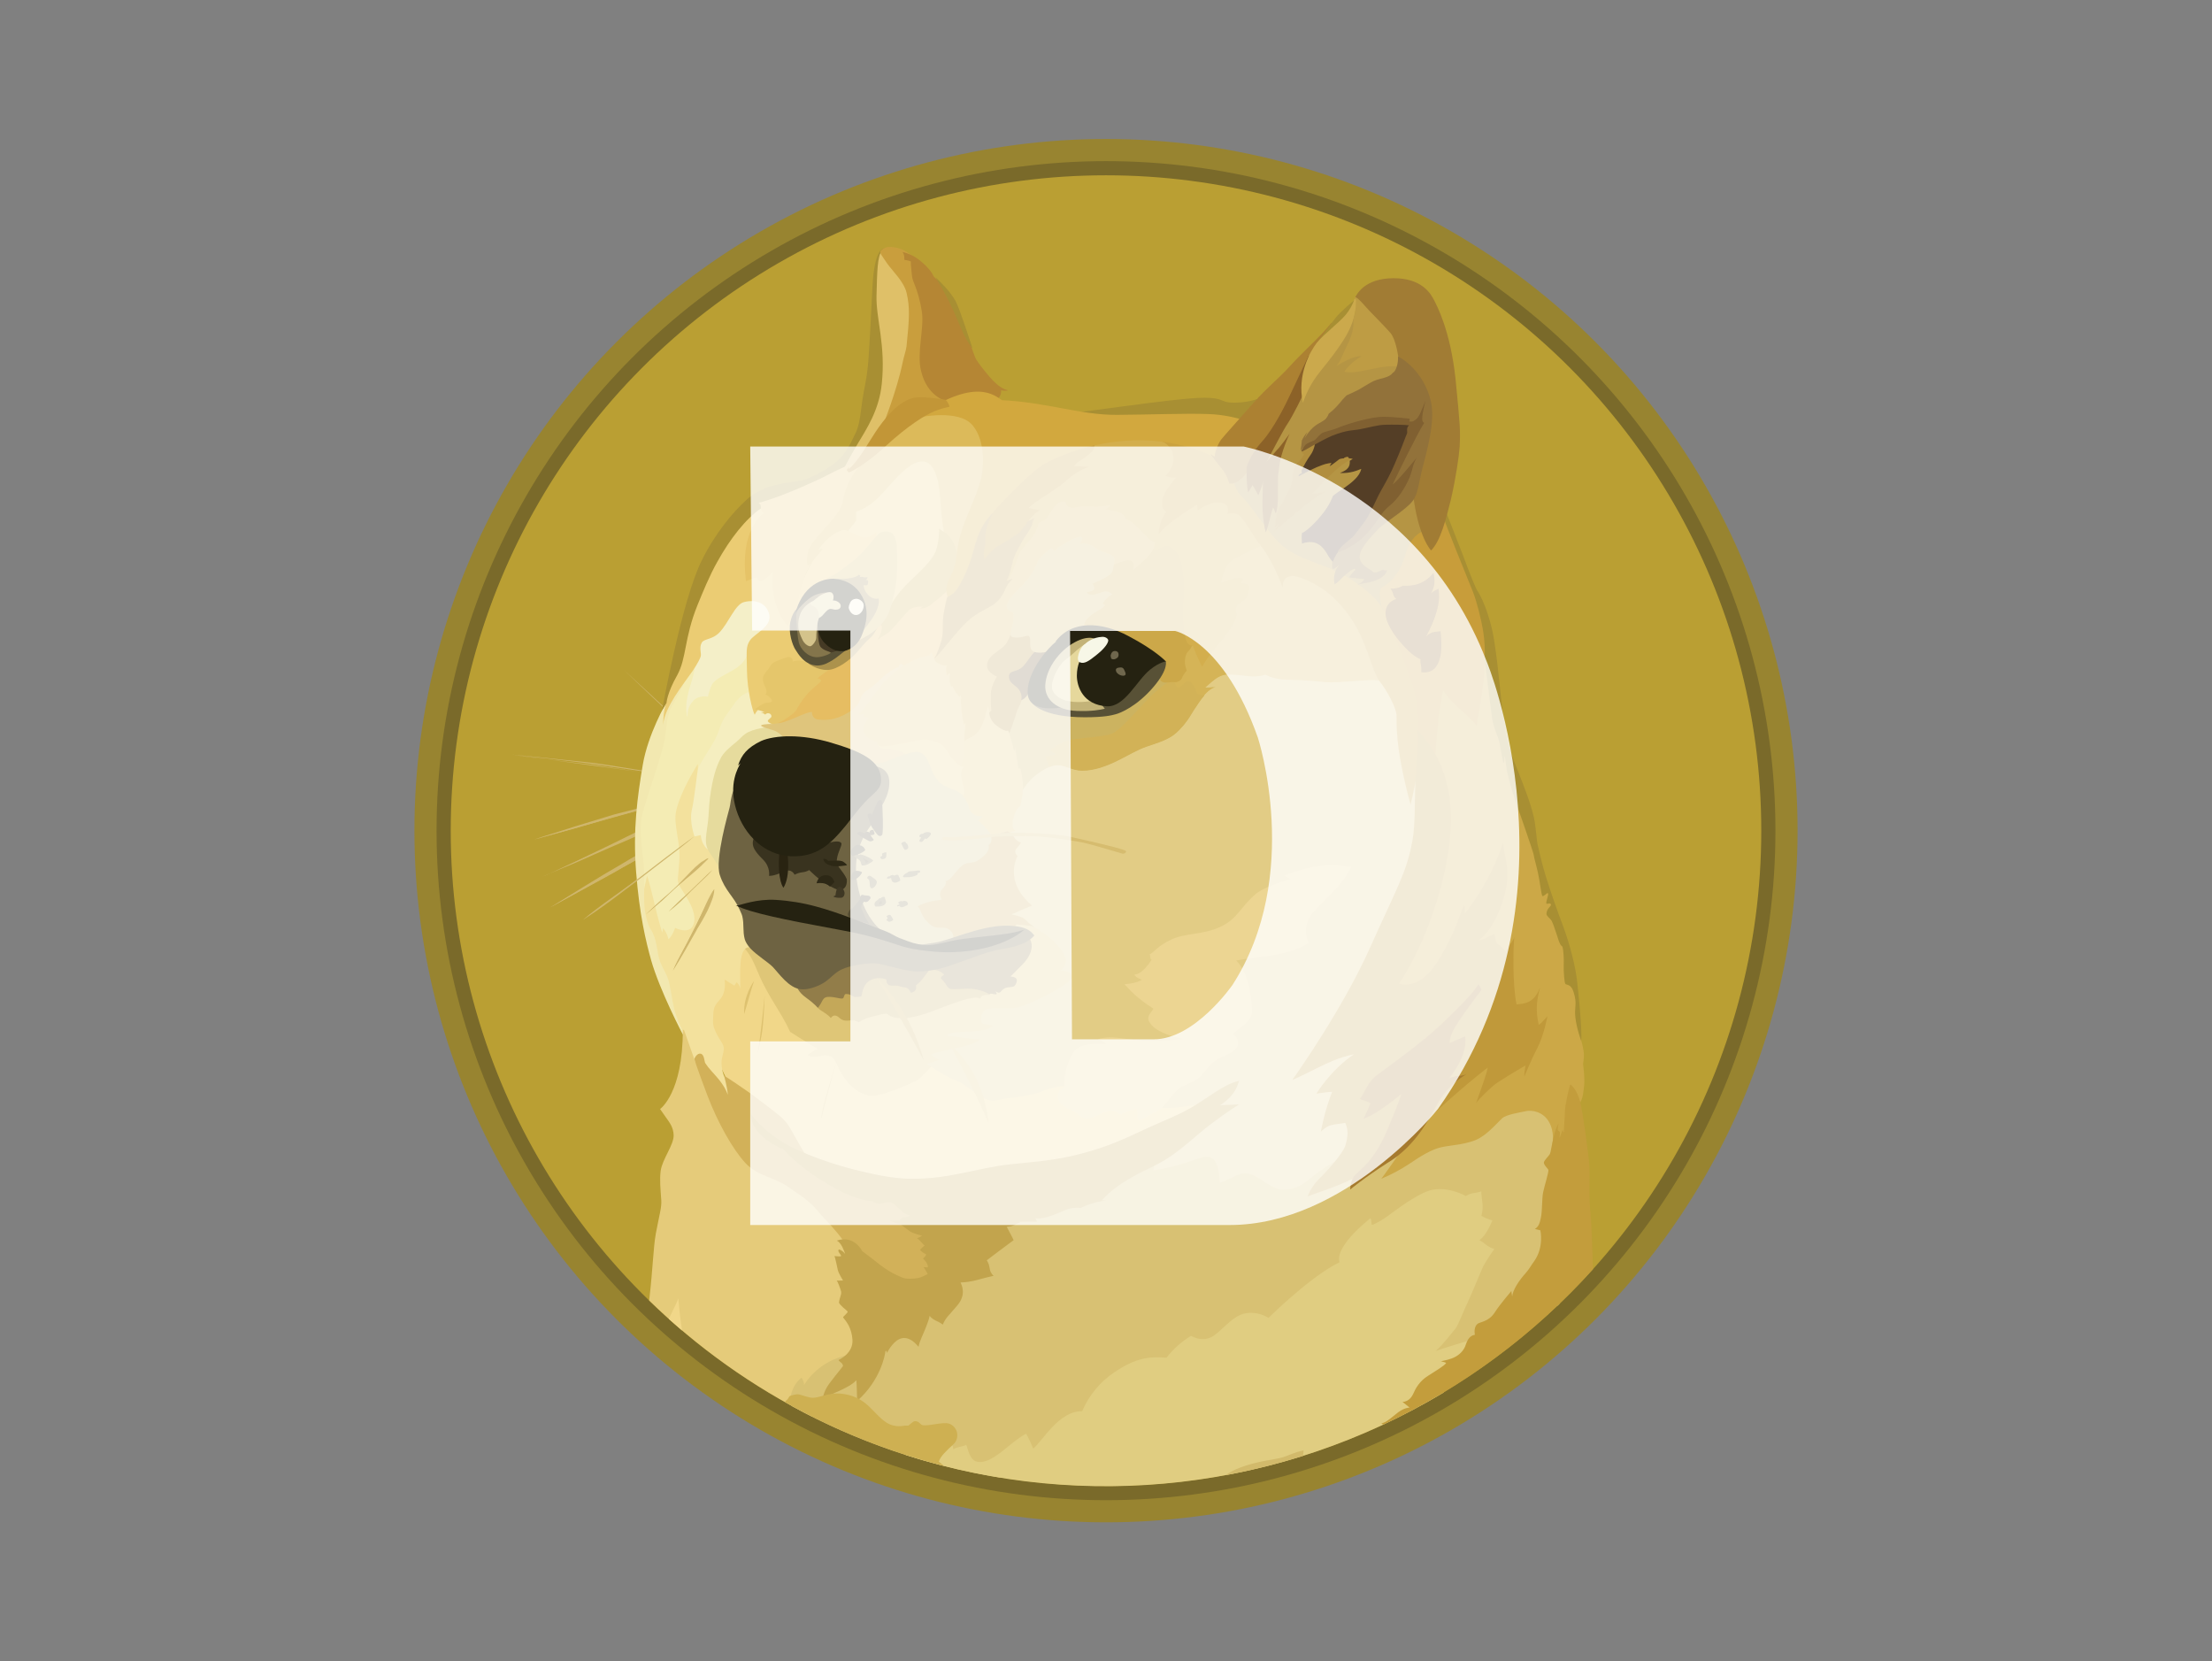 <?xml version="1.0" encoding="utf-8"?>
<!-- Generator: Adobe Illustrator 25.0.0, SVG Export Plug-In . SVG Version: 6.00 Build 0)  -->
<svg version="1.1" id="katman_1" xmlns="http://www.w3.org/2000/svg" xmlns:xlink="http://www.w3.org/1999/xlink" x="0px" y="0px"
	 viewBox="0 0 2998.6 2251.9" style="enable-background:new 0 0 2998.6 2251.9;" xml:space="preserve">
<rect x="0" y="0" width="2998.6" height="2251.9" fill="#808080" stroke="none"/>
<style type="text/css">
	.st0{fill:#988430;}
	.st1{fill:#7A6A2A;}
	.st2{fill:#BA9F33;}
	.st3{fill-rule:evenodd;clip-rule:evenodd;fill:#CFB66C;}
	.st4{fill-rule:evenodd;clip-rule:evenodd;fill:#E2CC85;}
	.st5{fill-rule:evenodd;clip-rule:evenodd;fill:#F1D789;}
	.st6{fill-rule:evenodd;clip-rule:evenodd;fill:#F4ECB4;}
	.st7{fill-rule:evenodd;clip-rule:evenodd;fill:#F3E19D;}
	.st8{fill-rule:evenodd;clip-rule:evenodd;fill:#F2E8B0;}
	.st9{fill-rule:evenodd;clip-rule:evenodd;fill:#F5EEC0;}
	.st10{fill-rule:evenodd;clip-rule:evenodd;fill:#E6DB9D;}
	.st11{fill-rule:evenodd;clip-rule:evenodd;fill:#E5CB7A;}
	.st12{fill-rule:evenodd;clip-rule:evenodd;fill:#D8C173;}
	.st13{fill-rule:evenodd;clip-rule:evenodd;fill:#E0CD81;}
	.st14{fill-rule:evenodd;clip-rule:evenodd;fill:#DFC57C;}
	.st15{fill-rule:evenodd;clip-rule:evenodd;fill:#E5CC7C;}
	.st16{fill-rule:evenodd;clip-rule:evenodd;fill:#D2C281;}
	.st17{fill-rule:evenodd;clip-rule:evenodd;fill:#E2C270;}
	.st18{fill-rule:evenodd;clip-rule:evenodd;fill:#CCB360;}
	.st19{fill-rule:evenodd;clip-rule:evenodd;fill:#D5B457;}
	.st20{fill-rule:evenodd;clip-rule:evenodd;fill:#D2B257;}
	.st21{fill-rule:evenodd;clip-rule:evenodd;fill:#D2B159;}
	.st22{fill-rule:evenodd;clip-rule:evenodd;fill:#C2A44D;}
	.st23{fill-rule:evenodd;clip-rule:evenodd;fill:#CAA13E;}
	.st24{fill-rule:evenodd;clip-rule:evenodd;fill:#B59544;}
	.st25{fill-rule:evenodd;clip-rule:evenodd;fill:#C89D3A;}
	.st26{fill-rule:evenodd;clip-rule:evenodd;fill:#CEB052;}
	.st27{fill-rule:evenodd;clip-rule:evenodd;fill:#CCA847;}
	.st28{fill-rule:evenodd;clip-rule:evenodd;fill:#C39D3C;}
	.st29{fill-rule:evenodd;clip-rule:evenodd;fill:#D2BA6B;}
	.st30{fill-rule:evenodd;clip-rule:evenodd;fill:#C0993A;}
	.st31{fill-rule:evenodd;clip-rule:evenodd;fill:#A88F33;}
	.st32{fill-rule:evenodd;clip-rule:evenodd;fill:#E3C571;}
	.st33{fill-rule:evenodd;clip-rule:evenodd;fill:#D8B65B;}
	.st34{fill-rule:evenodd;clip-rule:evenodd;fill:#D3AE4D;}
	.st35{fill-rule:evenodd;clip-rule:evenodd;fill:#F4EFC8;}
	.st36{fill-rule:evenodd;clip-rule:evenodd;fill:#EBCC73;}
	.st37{fill-rule:evenodd;clip-rule:evenodd;fill:#E5C66B;}
	.st38{fill-rule:evenodd;clip-rule:evenodd;fill:#E6BD62;}
	.st39{fill-rule:evenodd;clip-rule:evenodd;fill:#B6933F;}
	.st40{fill-rule:evenodd;clip-rule:evenodd;fill:#C49937;}
	.st41{fill-rule:evenodd;clip-rule:evenodd;fill:#DFC068;}
	.st42{fill-rule:evenodd;clip-rule:evenodd;fill:#C99E3D;}
	.st43{fill-rule:evenodd;clip-rule:evenodd;fill:#B58634;}
	.st44{fill-rule:evenodd;clip-rule:evenodd;fill:#E6C367;}
	.st45{fill-rule:evenodd;clip-rule:evenodd;fill:#DCBA5A;}
	.st46{fill-rule:evenodd;clip-rule:evenodd;fill:#E9CE77;}
	.st47{fill-rule:evenodd;clip-rule:evenodd;fill:#CDAE50;}
	.st48{fill-rule:evenodd;clip-rule:evenodd;fill:#D2A83E;}
	.st49{fill-rule:evenodd;clip-rule:evenodd;fill:#C29637;}
	.st50{fill-rule:evenodd;clip-rule:evenodd;fill:#AC8132;}
	.st51{fill-rule:evenodd;clip-rule:evenodd;fill:#A67A2E;}
	.st52{fill-rule:evenodd;clip-rule:evenodd;fill:#8C6228;}
	.st53{fill-rule:evenodd;clip-rule:evenodd;fill:#CBA94C;}
	.st54{fill-rule:evenodd;clip-rule:evenodd;fill:#BE9C44;}
	.st55{fill-rule:evenodd;clip-rule:evenodd;fill:#A17C34;}
	.st56{fill-rule:evenodd;clip-rule:evenodd;fill:#92723A;}
	.st57{fill-rule:evenodd;clip-rule:evenodd;fill:#B18E3E;}
	.st58{fill-rule:evenodd;clip-rule:evenodd;fill:#543E26;}
	.st59{fill-rule:evenodd;clip-rule:evenodd;fill:#806031;}
	.st60{fill-rule:evenodd;clip-rule:evenodd;fill:#B6903C;}
	.st61{fill-rule:evenodd;clip-rule:evenodd;fill:#685026;}
	.st62{fill-rule:evenodd;clip-rule:evenodd;fill:#D4B968;}
	.st63{fill-rule:evenodd;clip-rule:evenodd;fill:#CCA849;}
	.st64{fill-rule:evenodd;clip-rule:evenodd;fill:#585136;}
	.st65{fill-rule:evenodd;clip-rule:evenodd;fill:#252211;}
	.st66{fill-rule:evenodd;clip-rule:evenodd;fill:#C3B378;}
	.st67{fill-rule:evenodd;clip-rule:evenodd;fill:#E6D89C;}
	.st68{fill-rule:evenodd;clip-rule:evenodd;fill:#6F674D;}
	.st69{fill-rule:evenodd;clip-rule:evenodd;fill:#AC924C;}
	.st70{fill-rule:evenodd;clip-rule:evenodd;fill:#9F8E57;}
	.st71{fill-rule:evenodd;clip-rule:evenodd;fill:#EAC970;}
	.st72{fill-rule:evenodd;clip-rule:evenodd;fill:#D7BC6B;}
	.st73{fill-rule:evenodd;clip-rule:evenodd;fill:#453A25;}
	.st74{fill-rule:evenodd;clip-rule:evenodd;fill:#84754B;}
	.st75{fill-rule:evenodd;clip-rule:evenodd;fill:#F7F7E7;}
	.st76{fill-rule:evenodd;clip-rule:evenodd;fill:#F8F6DE;}
	.st77{fill-rule:evenodd;clip-rule:evenodd;fill:#D4C38B;}
	.st78{fill-rule:evenodd;clip-rule:evenodd;fill:#E2D59D;}
	.st79{fill-rule:evenodd;clip-rule:evenodd;fill:#CBAC5A;}
	.st80{fill-rule:evenodd;clip-rule:evenodd;fill:#D6BC6F;}
	.st81{fill-rule:evenodd;clip-rule:evenodd;fill:#DFC677;}
	.st82{fill-rule:evenodd;clip-rule:evenodd;fill:#C4A859;}
	.st83{fill-rule:evenodd;clip-rule:evenodd;fill:#927D49;}
	.st84{fill-rule:evenodd;clip-rule:evenodd;fill:#6E6342;}
	.st85{fill-rule:evenodd;clip-rule:evenodd;fill:#39331F;}
	.st86{fill-rule:evenodd;clip-rule:evenodd;fill:#292311;}
	.st87{fill-rule:evenodd;clip-rule:evenodd;fill:#3F3824;}
	.st88{fill-rule:evenodd;clip-rule:evenodd;fill:#2D2815;}
	.st89{fill-rule:evenodd;clip-rule:evenodd;fill:#82764F;}
	.st90{fill-rule:evenodd;clip-rule:evenodd;fill:#2D2816;}
	.st91{fill-rule:evenodd;clip-rule:evenodd;fill:#574F35;}
	.st92{fill:none;}
	.st93{fill-rule:evenodd;clip-rule:evenodd;fill:#DEC270;}
	.st94{fill-rule:evenodd;clip-rule:evenodd;fill:#CBAF59;}
	.st95{fill-rule:evenodd;clip-rule:evenodd;fill:#E3C677;}
	.st96{fill-rule:evenodd;clip-rule:evenodd;fill:#ECD592;}
	.st97{fill-rule:evenodd;clip-rule:evenodd;fill:#FFFFFF;fill-opacity:0.8;}
</style>
<g id="Layer_2">
	<g id="Layer_1-2">
		<g id="Layer_1-3">
			<circle class="st0" cx="1499.3" cy="1125.9" r="937.5"/>
			<circle class="st1" cx="1499.3" cy="1125.9" r="907.5"/>
			<circle class="st2" cx="1499.3" cy="1125.9" r="888.3"/>
			<path class="st3" d="M971.7,1025.8c-5.3-4.8-10.9-9.7-16.1-14.6s-10.5-9.7-15.8-14.6l-15.8-15c-2.6-2.6-5.3-4.8-7.9-7.4
				c-2.6-2.3-5.6-4.8-8.2-7.1c-20.9-19.9-42-39.7-62.7-59.6c21.4,19.6,42.3,39,63.7,58.9l7.4,7.4c2.6,2.6,5.3,4.8,7.9,7.4l15.8,14.6
				c5.3,4.8,10.5,9.7,15.8,15S966.4,1021,971.7,1025.8L971.7,1025.8z M693.8,1022.8c0,0,76.1,7.9,113.3,13.2
				c34.4,4.9,142.1,21.4,142.1,21.4L693.8,1022.8z M693.8,1022.8c21.4,1.8,42.8,4.1,64.2,6.4c10.9,1.1,21.4,2.3,31.9,3.3l16.1,1.8
				c5.3,0.8,10.5,1.5,15.8,2.3l63.7,10.2l31.9,5.3c10.5,1.8,20.9,3.8,31.9,5.6c-10.5-1.1-21.4-2.6-31.9-4.1l-31.8-4.6l-63.7-9.4
				c-5.3-0.8-10.5-1.8-15.8-2.6l-16.1-1.9c-10.5-1.1-21.4-2.6-31.9-3.8C736.5,1028.9,715.1,1026.1,693.8,1022.8L693.8,1022.8z
				 M941.6,1077.2c0,0-81.3,20.6-108.8,28.5c-27,7.4-108.8,32.3-108.8,32.3L941.6,1077.2L941.6,1077.2z"/>
			<path class="st3" d="M941.6,1077.2c-18,5.3-36,10.5-54.3,15.3l-54.3,14.6c-18.1,5.3-36,10.5-54,15.8l-27,7.4
				c-9,2.6-18.1,4.8-27.3,7.4c8.9-3,18.1-6.1,27-8.7l27-8.6c18.1-5.6,36-10.9,54-16.5c18.4-4.6,36.4-9.4,54.8-13.8
				C904.9,1085.7,923.3,1081.4,941.6,1077.2L941.6,1077.2L941.6,1077.2z M735.5,1188.1c8.9-3.3,112.1-51.4,136.1-62.7
				c12-5.6,46.9-18,46.9-18L735.5,1188.1z"/>
			<path class="st3" d="M735.5,1188.1c7.9-3,15.3-6.7,22.9-10.2l22.5-10.5l45.1-21.7c15-7.1,29.6-15,45-21.7
				c7.9-3.3,15.8-6.1,23.7-8.6l12-3.8c4.1-1.1,7.9-2.3,12-3.3c-15,7.1-30.8,13.2-45.8,20.2c-15,7.4-30.3,13.5-45.8,20.2l-45.8,20.2
				C765.8,1175.1,750.8,1181.8,735.5,1188.1L735.5,1188.1L735.5,1188.1z M745.5,1230.1c0,0,93.4-54.8,125.6-72.4
				c16.8-9.4,71.3-36.4,71.3-36.4L745.5,1230.1z"/>
			<path class="st3" d="M745.5,1230.2c15.8-9.7,31.8-19.6,47.9-29.6l24-14.6c8.2-4.8,16.1-9.4,24.4-14.3c8.2-4.9,16.1-9.7,24.4-14.3
				c4-2.5,8.1-4.6,12.4-6.4l12.7-6.4c16.8-8.2,33.7-16.5,51.4-23.7c-16.1,10.2-32.6,18.8-49.2,27.8c-8.2,4.6-16.5,8.7-24.7,13.2
				c-8.2,4.5-16.1,9.4-24.4,13.8c-8.2,4.8-16.1,9.4-24.4,13.8l-24.7,13.5L745.5,1230.2L745.5,1230.2L745.5,1230.2z M941.6,1133.4
				c0,0-58.1,44.6-76.9,58.9s-74.2,54.3-74.2,54.3L941.6,1133.4z"/>
			<polygon class="st4" points="1275.1,1493.1 1245.3,1436.8 1262.6,1366.4 1386,1318.8 1333.5,1211.1 1359.4,1102.3 1408.1,1004.9 
				1558.6,981.2 1669.2,875.8 1908,893.8 1954.8,1149.2 1864.6,1470.6 1813.1,1637 1604.7,1644.9 1507.9,1577.9 1394.6,1530.5 			
				"/>
			<path class="st5" d="M1640.7,1491.2c0,0-28.8,13.2-78,10.2c-14.2-19.1-113.9-28.1-113.9-28.1s-12.4-3.8-34.4,5.3
				c-22.1,9-43.1,7.9-62.7,12.7c-19.6,4.8-39-20.6-54-25.9c-15-5.6-34.9-19.1-34.9-19.1l-42-4.1l-84.3-35.7l-134-133.5l-36.4,57
				l-11.2,70.5l40.5,83.6l109.1,99.4l212.7,54l126.1-37.1l157.9-66.8L1640.7,1491.2L1640.7,1491.2z"/>
			<polygon class="st6" points="885,1019.5 912,937.7 944.2,884.9 1047.8,876.2 1016.7,967 930.1,1121.1 966.1,1258.7 902.3,1290.5 
				882.8,1260.5 867,1191.6 865.9,1114.3 			"/>
			<path class="st7" d="M1001.2,1485.6l-19.9-27.8c0,0-5.3-13.2-2.3-24.7c3-11.7,2.6-12.4,1.1-16.8s-14.3-19.6-13.5-32.6
				c0.8-13.2-1.1-17.6,8.6-28.1c10.2-10.2,7.1-27.8,7.1-27.8l13.2,8.2l3-4.6c0,0,4.9,3.8,4.9,9.7c1.1-8.2-3.3-46.1,6.7-54.8
				s27.8,40.5,27.8,40.5l-10.9-71.3l-28.1-73.1l-49.9-66.8l-3-73.6v-6.4c0,0-22.9,35.2-29.3,63c-4.5,19.1,6.4,42.3,4.1,69.8
				c-1.8,27.3-4.1,25.2,2.6,36c6.7,10.8,22.9,33.1,16.5,49.2c-5.6,13.8-24.7,4.1-24.7,4.1s-3.8,11.2-9,15.3
				c-1.8-6.7-3.8-10.9-7.4-15c-0.3,2.6-1.1,6.1-1.1,6.1s-3.3-10.5-6.7-23.7c-4.5-17.6-9.4-40.8-13.8-53.2
				c-1.8,7.1-6.4,28.8-6.4,28.8l2.6,33.4l12.4,45.8l12,30l11.7,36.7l10.1,24.7l8.2,18.8l7.1,42.3l34.4,36.4l18.4,8.2L1001.2,1485.6
				L1001.2,1485.6L1001.2,1485.6z"/>
			<path class="st8" d="M903.1,952.7c0,0-24.7,42-31.8,84.3s-13.5,87.1-9,144.7c4.5,58.1,13.2,93.8,20.2,119.2
				c12,42.3,43.1,101.2,43.1,101.2l1.1-2.3c-5.2-9.9-9.4-20.3-12.4-31.1c-4.1-16.1-5.6-35.2-9.4-43.8c-3.3-8.6-9-16.1-11.7-26.7
				c-2.6-10.2-3-26.2-10.9-38.2c-3.3-4.9-7.4-17.6-8.6-30.3c-1.5-19.1,0.8-40.5-1.1-58.1c-3.3-29.3-5.6-49.2-2.6-64.5
				c3-15.3,18.8-58.8,28.5-93.4c6.4-22.2,2.6-40.8,14.3-60.1c11.7-19.1,18.8-36,21.4-47.6C937,895.4,903.1,952.7,903.1,952.7
				L903.1,952.7L903.1,952.7z"/>
			<path class="st9" d="M1020.4,935.9c0,0-12.7,3.8-18.8,10.5c-6.1,6.4-8.7,11.7-16.8,22.5s-8.6,19.6-15.3,33.1
				c-6.7,13.2-21.4,33.1-23.2,40.2s-4.8,40.5-8.6,56.3c-3.3,15.8,3.8,35.2,3.8,35.2l8.6-1.8c0,0,0,11.2,8.6,18.8
				c8.6,7.4,10.2-25.2,10.2-25.2l32.3-109.1l48.7-33.1l5.3-26.7L1020.4,935.9L1020.4,935.9L1020.4,935.9z"/>
			<path class="st10" d="M1044,985.3c0,0-22.9,1.5-34.1,9.7c-4.5,3.3-6.4,6.1-11.2,10.2c-9,7.4-18.1,14.3-22.5,24
				c-4.9,9.7-10.2,24.4-13.8,52.2c-1.5,11.7-1.5,22.5-2.6,31.9c-1.5,12.7-3.8,22.9-2.6,30c1.5,14.6,16.5,22.2,18,38.7l31.1-15.8
				l29.3-115.5l62.2-39l-35.2-39.4L1044,985.3L1044,985.3L1044,985.3z"/>
			<path class="st11" d="M880,1762.7c0.1-1.1,0.3-2.3,0.4-3.4c4.5-39,5.3-68.6,8.6-87.1c4.9-26.2,8.2-36,7.4-45.8
				c-1.1-15.8-2.3-27.3-0.8-39.4c2.3-16.1,18-35.2,17.6-48.4c-0.3-10.5-5.6-17.3-10.2-23.7c-4.5-6.4-8.2-11.7-8.2-11.7
				s31.1-21.4,30.8-107.6c0.6,0.2,1.2,0.4,1.8,0.8l15.3,43.5l10.5,12.7l40.2,74.9l51.7,50.2l76.5,51.4l47.9,52.2l4.8,139.1
				l-62.7,81.3l-10.3,18.6C1020.1,1879.5,945.3,1826.3,880,1762.7L880,1762.7z"/>
			<path class="st12" d="M1071.3,1895.8c0,0,1.1-17.3,15.3-28.5c2.3,3.8,3.8,7.4,3.3,10.2c2.6-4.5,20.6-33.7,61.4-41.3
				c40.8-7.4,50.7-37.2,50.7-37.2l86.6-78.7l99.1-91.2l120.4-42.3l56.3-13.8c0,0,1.1,4.1-1.1,13.2c10.5-0.8,33.7-6.1,57.8-14.6
				c9.7-3.8,18.8-5.3,23.7-0.3c7.1,6.7,8.2,22.4,8.6,31.8c11.7-2.6,25.2-13.8,36-12.7c17.3,1.8,32.6,22.2,50.2,22.2
				c23.2,0,33.7-14.3,49.9-25.5c9.7-6.7,23.7-15,31.6-20.6c18.8-13.8,217.8-74.6,217.8-74.6l69.8,4.6l11.2,74.9l-6,195.9
				c-0.7,0.7-1.5,1.4-2.2,2.2l-317.3,165.7l-439.8,67.4c-98.5-16.1-193.6-48.8-281.2-96.7L1071.3,1895.8L1071.3,1895.8
				L1071.3,1895.8z"/>
			<path class="st5" d="M906.6,1787.7c6.3-13.1,11.9-24,12.9-27.9c0.8,7.9,2.2,25.2,5.1,43.6
				C918.5,1798.2,912.5,1792.9,906.6,1787.7L906.6,1787.7z"/>
			<path class="st13" d="M1227.9,1972l56.9-15.8l4.8,1.5c0,0,2.6,1.5,2.6,6.7c7.1-4.1,13.2-3.3,17.6-6.1c2.3,4.8,4.5,20.9,14.6,22.9
				c10.5,2.3,21.7-4.6,33.1-13.2c11.2-8.9,24-20.2,33.7-24.7c3.5,6.5,6.7,13.3,9.4,20.2c12.7-10.2,34.9-51.4,66.4-50.7
				c9.1-21.5,24.4-40,43.8-52.9c29.3-19.9,47.6-21.4,70.5-19.6c9.1-11.8,20.3-21.8,33.1-29.6c3.8,1.5,14.3,7.9,27.3,1.8
				c13.2-6.1,28.1-29.6,47.6-32.6c10.5-1.5,21.3,0.8,30.3,6.4c0,0,57-56.6,96.3-75.4c-1.5-4.6-4.6-21.7,41.6-59.6
				c2.6,2.3,0.8,8.7,2.6,9c0.8,0,12-4.8,26.2-15.8c17.6-13.2,38.7-27,51.4-30.8c24-7.1,49.5,7.4,49.5,7.4c2.2-1.5,4.6-2.6,7.1-3.3
				c6.1-1.1,10.5-1.8,13.8-3c-0.3,7.9,4.1,21.4,0,33.1c4.7,2.7,9.8,4.8,15,6.4c-2.6,5.6-8.2,19.9-17.6,26.7c7.9,3.8,8.9,8.2,20.2,12
				c-4.6,6.4-12,17.3-15.3,24c-3.3,7.1-15.3,36.7-20.6,47.9c-5.6,11.2-13.2,31.9-16.8,36s-16.8,21.7-27,30.3
				c9-3.3,45.8-14.6,61.4-18.8c-4.7,6.8-28.2,41.8-50.9,75.4c-219.5,131.6-485,162.3-728.7,84.4L1227.9,1972z"/>
			<path class="st14" d="M1047.8,981.2c0,0-13.2,0-15.8,1.8s13.2,5.6,18,7.4s15.3,10.2,18.1,16.8c2.6,6.4,94.8,43.5,94.8,43.5
				l65.2-3.3l22.5-31.1l-42.8-37.5l30-88.4l-39.7,6.4l-95.6,57l-47.9,18.4L1047.8,981.2L1047.8,981.2z"/>
			<path class="st15" d="M1191,1010.5c1.9,3.1,5.3,5,9,4.8c13.5,0,25.9,3.3,31.1,10.2c8.7,10.9,32.6,45.8,32.6,45.8l57.3,20.6
				l3.7-67.5l-62.7-43.5l-71.3,26.2v3.3L1191,1010.5L1191,1010.5z"/>
			<path class="st16" d="M1179.8,1035.5c0,0,10.5,0.8,23.7-4.1s34.9-15.3,44.3-11.2c13.2,5.6,10.5,23.2,24.7,39
				c8.6,9.7,24.4,9.4,33.4,19.9c8.9,10.5,39.7,5.6,39.7,5.6l11.7,63l-46.9,60.1l-15.3,74.6h-63.4l-57.9-23l-28.5-69l14.3-69.8
				L1179.8,1035.5L1179.8,1035.5z"/>
			<path class="st17" d="M1302.4,1038.6c1.6,0.5,3.2,0.7,4.8,0.8c-1.8,1.5-5.6,4.8-4.1,13.5s6.4,19.6,2.3,26.2
				c3.3,3.6,5.7,7.8,7.1,12.4c2.6,7.4,3.3,14.3,20.2,15.3c-2.4,1.5-4.7,3.3-6.7,5.3c0,0,11.7,10.2,17.6,19.6
				c6.1-0.3,22.1-5.3,22.1-5.3l3.3,2.3l7.1-3c0,0-6.7-2.6-1.8-18.8c4.5-14.3,8.7-13.5,9-14.6c0.3-1.1,3.3-16.1,3.3-22.2
				c2.3-7.9,4.1-31.8,4.1-31.8l-4.8-52.9l-27.3-16.5l-22.2-21.4l-20.9,39.4l-13.8,13.8l-1.1,34.1L1302.4,1038.6L1302.4,1038.6z"/>
			<path class="st18" d="M1368.1,994.3c0,0,4.8,13.8,6.7,24.4c0.6-2.1,1-4.2,1.1-6.4c0,0,3.8,20.9,4.5,29.6c1.5-0.3,3-0.8,3.3,0.8
				c0.3,1.5,3.8,18.4,3,27.8c6.3-10.4,15.1-19.2,25.5-25.5c6.1-3.8,13.2-7.9,20.6-8.2c11.7-0.3,20.2,7.4,34.1,7.4
				c33.7,0,64.2-24.7,86.6-32.3c16.5-5.6,30.8-9.7,40.8-18.8c4.9-4.1,13.5-13.2,21.4-26.7c10.5-18,21.4-33.7,32.3-35.6
				c-4.9,0.9-10,1.3-15,1.1c0,0,3.3-3.3,9-7.9s12.4-10.2,22.1-10.2c17.3,0,25.9,2.6,35.7,2.6c9.7-0.3,15.3-2.6,15.3-2.6
				s10.2,7.1,33.1,7.1c22.9,0.3,38.2,2.3,50.2,3.3s52.2-3.3,63.7-3c7.5,0.3,14.9,2.1,21.7,5.3l-37.2-108l-133.5-116.7l-79.5,56.3
				l-122.3,122.3l-118.3,43.8l-24.7,27.8v42.3H1368.1z"/>
			<path class="st19" d="M1633.5,932.4c0,0,3.3-3.3,8.9-7.9s12.4-10.2,22.2-10.2c17.3,0,25.9,2.6,35.7,2.6
				c9.7-0.3,15.3-2.6,15.3-2.6s10.2,7.1,33.1,7.1c22.9,0.3,38.2,2.3,50.2,3.3s52.2-3.3,63.7-3c7.5,0.3,14.9,2.1,21.7,5.3l-16.8-48.7
				l-19.6-37.2l-55.8-61.1c0,0-67-39.4-67.5-39.7c-0.3-0.3-23.2-6.4-23.2-6.4l-60.7,36.7l-55.1,142.5l-1.1,30l35.6,16.8
				c8.9-15,18.8-27,28.1-28.5C1639.9,932.4,1633.5,932.4,1633.5,932.4L1633.5,932.4L1633.5,932.4z"/>
			<path class="st20" d="M1632.8,942.5c-5.3,0.3-9.7-0.8-10.9-4.5c-4.6-12.7-8.2-14.6-12-14.6s-8.9,8.2-12,8.9s-6.7-9.4-6.7-9.4
				l-3.3-1.5c0,0-19.6,12.7-33.4,27.8c-13.8,15-36.4,40.5-46.6,45s-45.1,6.1-57,8.7c-11.9,2.6-25.2,11.2-27,13.2
				c-1.8,2,5.3,4.1,6.4,6.1c1.1,1.8-11.7,1.1-12.8,3c-0.8,1.5,3,10.2,4.9,14.6c3.3-1.6,6.8-2.5,10.5-2.6c11.7-0.3,20.2,7.4,34.1,7.4
				c33.7,0,64.2-24.7,86.6-32.3c16.5-5.6,30.8-9.7,40.8-18.8c4.8-4.1,13.5-13.2,21.4-26.7C1621.6,957.5,1627.2,948.9,1632.8,942.5
				L1632.8,942.5L1632.8,942.5z"/>
			<path class="st21" d="M1149.8,1693.3c0,0-3-11.2-30.8-40.2c-7.9-8.2-12.7-15-18-19.9c-13.2-12.4-20.9-15.8-30.3-22.9
				c-20.6-15.3-43.1-15.3-60.4-34.1c-17.3-18.8-37.4-54.8-51.4-91.5c-13.8-36.7-17.6-48.4-17.6-49.4s3.8-8.2,8.6-7.1
				c4.9,1.1,4.9,10.5,6.1,12.7c2.4,3.7,5.2,7.2,8.2,10.5c7.1,8.2,17.3,18,22.5,32.6c-1.1-12.4-5.3-26.2-5.3-26.2
				s26.7,16.8,49.5,34.4c22.9,17.6,32.3,23.7,39,34.9c6.7,11.2,22.4,40.8,30,49.5c7.5,8.6,111,41.3,111,41.3l49.2,36.7l24.4,53.6
				l-19.1,30l-36.7,7.9l-59.6-26.7L1149.8,1693.3L1149.8,1693.3L1149.8,1693.3z"/>
			<path class="st22" d="M1017.3,1508.8c0,0,12.4,19.9,42.8,38.7c27.3,16.5,70.5,31.6,109.1,40.5c22.1,5.3,44.3,9.4,64.2,9.7
				c53.5,0.8,90.4-14.6,136.1-19.6c24.7-2.6,55.1-4.6,86.6-12c40.5-9.7,64.5-20.6,97.1-36c23.7-10.9,45.4-19.1,62.9-29.6
				c24.7-14.6,42.8-30.8,63.7-35.6c-2.6,7.1-5.3,19.9-25.9,33.1c10.9-0.3,25.9-1.1,25.9-1.1s-14.6,8.6-40.2,28.1
				c-15.8,12-36.7,32.3-58.1,45.8c-13.8,8.7-28.8,15-38.7,20.2c-24,13.2-33.7,19.9-49.4,36c5.6-0.3,6.1,0,6.1,0s-19.9,2.6-34.1,10.2
				c-3,0-8.2-1.1-17.3,1.5c-7.1,2.3-16.5,7.4-26.2,10.2c-13.8,4.1-18.3,2.3-18.3,2.3l2.3,4.6c0,0-18-0.3-24,0.3
				c1.1,0.3,0.8,0.8,0.8,0.8c-1.1,0.2-2.1,0.5-3,1.1c-2.9,1.9-6.1,3.3-9.4,4.1c-1.8,0.3-3.3,0.3-5.6,0.8c0.8,1.8,6.7,12,9.4,18
				c-2.3,1.5-36.4,27.3-36.4,27.3c1.1,1.7,1.9,3.4,2.6,5.3c1.1,3.3,1.5,8.2,2.6,10.5c2.6,4.6,4.1,5.3,4.1,5.3s-4.1,0.8-11.2,2.6
				c-6.1,1.5-13.5,4.1-24,5.6c-3.2,0.4-6.5,0.7-9.7,0.8c1.5,3.3,8.2,16.1-4.1,30.8c-12.3,14.7-16.1,16.8-19.9,26.3
				c-1.9-1.4-3.9-2.7-6.1-3.8c-4.1-1.8-9.7-4.5-11.7-8.2c-1.1,4.9-2.7,9.6-4.6,14.3c-3.8,10.2-9.4,20.2-10.5,27.8
				c-4.1-4.6-11.7-13.5-22.2-11.7c-10.5,1.8-18.8,16.1-20.6,20.2c0-2.6-1.8-4.6-2.3-1.5c-0.3,3.3-6.1,38.2-38.2,66.4
				c-0.3-7.1-0.3-22.9-1.1-28.1c-3,3-6.7,7.4-28.5,16.8c-21.4,9.4-18,18.8-18,18.8s-1.8-15,9.7-30.8c11.7-15.8,18.8-23.2,18.8-24.4
				c-0.2-1.2-0.7-2.4-1.5-3.3c-1.5-1.5-4.5-3.3-4.5-4.6c1.8-0.8,19.9-9.4,18.8-27.3c-1.1-16.1-7.9-24.4-12.7-30.3
				c-0.8-0.8,7.1-6.4,6.1-8.2c-0.8-1.1-10.5-8.2-11.7-12c0.3-2.3,0.8-4.5,1.5-6.7c1.1-3.3,1.8-5.6,1.5-7.9
				c-0.8-3.8-4.9-14.3-6.1-15.3c1.1,0.3,8.6,0,8.6,0s-6.1-9.7-7.1-14.3c-1.1-4.6-3.3-16.5-4.6-18.8c2.6,0.3,9,0.8,9,0
				c0.3-2.3-5.6-6.1-3-9c1.8,0.3,5.3,1.8,8.6,6.1c-1.8-4.9-4.8-14.3-11.2-18.1c3-1.1,13.2-3.8,22.2,1.5c8.9,5.3,12,12.7,12,12.7
				s5.3,4.1,13.5,10.2c9.4,7.4,21.4,18,40.5,25.5c4.1,2.3,14.6,2.3,22.2,0.8c3.3-0.8,6.5-2.1,9.4-3.8c1.1-0.6,2.2-1.1,3.3-1.5
				c-1.6-3.3-3.5-6.4-5.6-9.4c2.6,0,5.6,0.3,5.6,0.3s1.8-4.1-6.4-12c1.8-1.8,4.1-3,4.1-6.1c-2.6-0.3-7.1-4.1-8.2-5.6
				c1.5-1.1,3.8-4.6,6.4-5.6c-2.3-1.8-7.9-9.4-10.5-10.2c2.5-0.9,4.8-2,7.1-3.3c0,0-12.7-3.3-16.8-6.1c-4.1-3-10.2-8.2-13.8-9.7
				c-3.8-1.5-10.5-2.3-13.2-5.3c2.6,0.8,6.7,0,9.7,0c2.3,0,3.3,0.3,4.1,0.3c-0.3-1.1-0.3-3.3,5.6-4.1c2.8-0.4,5.6-1.3,8.2-2.6
				c0,0-5.6-0.3-12-6.4s-11.7-10.9-15.3-11.7c-3.8-0.8-10.9,2.6-15.3,2.3c-6.1-0.8-8.7-3.8-8.7-3.8s-20.2,1.8-64.9-25.5
				c-38.7-23.7-55.5-44.6-55.5-44.6c-3.6-1.3-7.1-2.9-10.5-4.9c-14.6-7.6-34.7-23.4-34.1-44l0,0L1017.3,1508.8z"/>
			<path class="st23" d="M1575.4,598.3c3.5,1.1,6.6,3.2,9,6.1c7.1,8.2,11.7,23.7-4.6,40.2c6.4,2.3,9,3,14.6,2.3
				c-5.6,6.7-18.3,20.9-19.1,33.4c-0.8,10.2,5.6,13.2,5.6,13.2s-9.7,11.2-10.2,30c4.6-5.2,9.6-9.9,15-14.3
				c11.2-9,26.7-19.1,37.2-25.5c-0.1,2.7,0.2,5.3,1.1,7.9c0,0,19.6-16.1,36-8.9c7.4,3.3,4.1,13.8,4.1,13.8s10.2-3.8,17.3,3.3
				s17.2,25.5,22.4,32.7c2.3,3.3,8.2,9.7,14.3,19.6c8.3,13.8,15.2,28.4,20.6,43.5c0.3-7.9,2.3-20.2,24.7-12.4
				c22.4,7.9,47.9,24.4,69.3,57s26.7,69.3,37.5,83.3c10.9,13.5,22.2,36,22.9,45.4s-3.3,39.7,19.1,121.8
				c6.4-25.5,16.1-82.1,16.1-82.1l5.3-49.9l6.1-154.4l-161.3-134l-126.1-91.5l-82.1,7.9L1575.4,598.3L1575.4,598.3L1575.4,598.3z"/>
			<path class="st24" d="M1875,828.2c0,0-2.3-15-40.2-40.5c-37.9-25.2-67.5-25.2-94.8-46.6c-20.9-16.8-42.8-55.5-57-68.3
				c-13.8-12.6-16.1-49-16.1-49l46.6-39l69.3-100.1l58.6-64.5l28.1,39l39,45.8l21.7,91.9l7.9,134.6L1875,828.2L1875,828.2z"/>
			<path class="st25" d="M1921.9,989.4c1.1-20.4-1.4-40.9-7.4-60.4c-10-31.1-31.8-86.3-42-107c-4.1-22.9-1.1-24.7,3.3-27.3
				s20.9-12,30-45s37.2-34.1,37.2-34.1l17.3-12.7l26.3,65.7l22.9,59.3l7.1,45.4l5.3,38.7l-12.4,81.8l-61.4,55.5L1921.9,989.4
				L1921.9,989.4L1921.9,989.4z"/>
			<path class="st26" d="M1064.7,1900.8v-1.7c1.3-0.8,2.4-1.8,3.3-3c1.1-1.5,1.8-3.3,2.6-3.8c1.5-0.8,8.7-3,12.4-2.3
				c3.8,0.7,13.8,4.8,19.1,4.6c10.9-0.3,23.7-8.7,43.8-4.8c30.3,5.6,37.5,26.2,55.1,37.9c12,8.2,24.4,4.6,26.2,4.6h4.1
				c0.8,0,6.4-6.4,9.4-6.1c6.1,0.3,6.7,5.3,10.5,5.6c9,1.1,26.3-4.6,34.9-2.3c5.2,1.6,9.3,5.7,10.9,10.9c1.8,5.6,0.3,12.7-4.1,16.8
				c-9.4,8.6-18.3,16.8-20.2,24c2.3,1.8,4.5,3.6,6.7,5.6C1204.4,1967.8,1132.2,1938.9,1064.7,1900.8L1064.7,1900.8z"/>
			<path class="st27" d="M1872.5,1597.7c0,0,23.7-31.6,31.9-47.2c8.2-16.1-25.9-220.1-25.9-220.1l68.6-224.7l-1.8-73.1
				c0,0,3.3-67.5,11.2-96.8c9.4,16.8,38.7,37.2,45.1,47.9c3-20.6,13.2-64.2,11.7-110.6c5.6,8.6,19.1,95.6,19.1,95.6l13.5,58.5
				l17.6,62.2l19.6,65.7l11.7,45.4l6.7,10.9l5.6,19.1l5.3,20.6l15.3,48.4l9,39.7l7.1,72.1c1.6,5.5,2.7,11.1,3.3,16.8
				c0.3,7.9-1.1,12.4-1.1,13.8s2.6,17.3,1.5,29.3c-1.5,12-1.5,21.4-10.9,30c-9.4,8.6-15.3,60.1-15.3,60.1l-16.8-11.2
				c0,0,3.3-15.3-4.6-29.3c-7.9-14-23.2-16.8-31.9-14.6c-8.6,1.8-25.9,4.5-31.5,9.4c-5.3,4.8-18.3,19.9-30.3,26.7
				c-15,9-39.4,9.7-52.5,12.7c-13.2,3-27.8,12-43.1,22.4C1898.4,1585.5,1885.7,1592.2,1872.5,1597.7L1872.5,1597.7L1872.5,1597.7z"
				/>
			<path class="st28" d="M1872.5,1929.2c0,0,1,0.7,2.9,1.7c107.8-50.5,204.3-122.1,284-210.5c-0.9-30.7-2-62.2-3.2-73.8
				c-2.6-24.7-0.8-49.9-1.5-64.5s-8.9-73.9-12.7-89.2c-4.1-15.3-12-22.9-13.2-22.9c-1.1,0.3-7.4,28.8-7.4,36s-1.5,24.4-1.5,28.8
				c-1.1-0.3-1.5-3-1.5-4.1c-1.5,3.8-3.3,10.5-4.1,11.2s1.1-6.4,0-7.9s-3-0.8-2.6-4.6c0.2-2.2,0.5-4.5,1.1-6.7c0,0-4.6,6.7-7.9,23.7
				c-3.3,16.8-3.3,17.3-4.6,18.8c-1.1,1.8-7.1,7.9-7.4,10.2c-0.3,4.1,5.6,8.2,6.1,10.5c0.3,3.8-5.3,21.4-7.1,30
				c-1.8,8.6-1.1,25.5-3,34.1c-1.5,7.9-3,12.4-8.2,15.8c3.8,0.8,7.4,1.8,7.4,1.8s5.3,22.4-8.2,41.6c-4.9,6.7-6.1,9.7-11.2,15.8
				c-10.2,11.2-18.1,24-18.8,32.3c-0.5-2.5-0.9-4.9-1.1-7.4c0,0-15.8,18.4-22.4,28.8c-8.6,13.5-20.6,12.7-24,16.1s-4.1,9.4-3,14.3
				c-3,0.8-8.6,1.8-12.4,13.5c-1.8,6.1-6.4,12-13.5,16.1s-15.8,5.3-20.2,6.4c3.8,1.1,5.3,1.1,7.1,2.3c-2.3,3.8-12.7,9.7-24.4,17.3
				c-11.7,7.1-17.3,17.6-20.2,24.4c-3,6.4-7.4,10.5-14.6,11.2c3,1.8,7.4,6.1,9.7,7.4c-3.3,0.8-9,0.8-19.1,9.4
				C1881,1925.9,1877.4,1928.4,1872.5,1929.2L1872.5,1929.2L1872.5,1929.2z"/>
			<path class="st29" d="M1661.4,1999.5c5.8-4.1,12.1-7.4,18.7-9.9c23.7-9.4,48.7-11.2,58.6-14.3c9.4-3,16.8-7.1,28.5-9.4
				c-0.3,2.7-0.6,5.2-0.8,7.5C1731.9,1984.2,1696.8,1993,1661.4,1999.5L1661.4,1999.5z"/>
			<path class="st30" d="M2097.8,1377.2c0,0-4.9,26.2-13.5,42.8c-8.7,16.5-18,39.4-18,39.4c0.1-5.2,0.7-10.3,1.8-15.3
				c-10.9,6.4-37.5,21.7-45,28.5c-7.1,6.4-19.1,17.6-22.2,22.9c7.1-20.9,14.6-39.7,15.8-48.4c-10.9,7.9-61.9,49.9-88.4,77.7
				l-82.7,66.9c-9.5,5.1-19.4,9.7-29.4,13.8c-14.3,6.1-31.1,11.2-43.5,16.1c3.3-8.9,8.6-16.8,16.1-24.4c7.9-7.4,31.6-33.1,35.2-45
				c3.3-12.4,4.1-19.9-0.3-30.3c-4.1,1.1-13.5,1.5-19.9,3.3s-13.2,8.6-13.2,8.6s4.8-27.8,15.3-54c-7.9,0.3-21.4,2.6-21.4,2.6
				s18.8-31.6,51-53.5c-9.9,2.1-19.5,5.1-28.8,8.9c-18.8,7.9-39.4,19.6-54.8,25.9c8.6-12,69.3-98.6,105.4-179.3
				c36-80.6,49.4-101.2,57.3-144.4c4.1-21.4,3-53,4.1-81.3c1.1-28.1,4.6-53.2,2.3-70.1c9.4,11.7,44.6,44.6,45.8,118.2
				c1.1,73.6-33.7,172.9-70.5,226.5c9,2.6,32.3,5.6,56.3-36s23.7-53.2,32.3-70.5c1.1,8.7,0.8,11.7,0.8,11.7s34.9-42.3,51.4-95.6
				c3.3,22.9,13.2,43.1-2.3,85.1c-13.8,37.9-31.8,47.2-31.8,47.2s8.9-1.5,22.1-9.4c2.3,5.6,1.8,12,5.6,14.3s8.9,6.1,9.7,9.7
				c4.1-6.1,10.5-13.8,12.4-19.6c-1.5,12-2.6,64.5,3,91.2c11.7-1.1,23.7-1.8,31.9-22.9c-5.6,20.6-5.6,33.1-1.8,50.7
				C2092.1,1384.7,2097.7,1377.1,2097.8,1377.2L2097.8,1377.2L2097.8,1377.2z"/>
			<path class="st31" d="M1703.6,541c0,0-11.7,4.8-31.6,4.8c-17.3,0-12.4-6.7-39.4-6.7c-41.6,0-186.7,24-212.2,23.7
				c-16.5-0.3,55.8,7.1,55.8,7.1l184.9,2.6l37.2-3l13.8-28.1L1703.6,541z"/>
			<path class="st32" d="M1224.1,902.5c0,0-23.7,18-33.7,31.9s-15.3,22.9-26.7,34.1c2.7,0.1,5.3-0.3,7.9-1.1c0,0,0,3-1.8,3.8
				c3.2-0.4,6.4,0.7,8.6,3c-3.3,1.8-12.4,10.9-5.3,21.7c5.3,8.2,16.5,8.9,16.5,8.9s-2.6,7.4,8.2,6.7c23.2-1.1,49.2-11.2,61.1-8.7
				c12,3,18.8,4.1,27.3,18.8c9,14.6,16.8,16.8,16.8,16.8s5.3-13.5,4.1-33.7c4.4-10.9,6.8-22.4,7.1-34.1l-7.9-58.1l-34.4-43.5
				l-44.6,24.7L1224.1,902.5L1224.1,902.5z"/>
			<path class="st33" d="M1266.4,893.8c0,0,3.3,7.9,17.3,8.6c-1.5,3.3-1.5,3.8-1.1,6.4c0.3,2.6,0.8,6.4,0.8,6.4
				c1.5-0.7,2.9-1.8,4.1-3c0.8,3.3-0.8,8.6,0,12.4c0.5,2.3,1.2,4.6,2.3,6.7c0.2-0.5,0.5-1,0.8-1.5c0.3-0.8,3,8.2,10.5,15
				c0-1,0.3-2.1,0.8-3c0.1,1.9,0.7,3.7,1.8,5.3c-0.6-0.3-1.1-0.6-1.5-1.1c0,0,0.8,24,4.8,36.4c0.7-0.8,1.3-1.7,1.8-2.6
				c0-0.8-0.3,6.7-1.1,12c-1.1,5.3-0.3,12.7-0.3,12.7c2.7-2.2,5.7-3.9,8.9-5.3c4.6-1.8,12-7.4,16.5-19.9c2.6-7,4.7-14.3,6.1-21.7
				c1.5,2.8,2.5,5.9,3,9c0.3,3.8,7.4,1.8,7.4,1.8l1.5-16.5l9-37.5l8.2-23.2l39.4-61.4l71.3-54.9l62.2,14.3l52.5-71.3l-90.4-54.3
				l-85.6,9l-77.7,107.5l-62.2,97.5L1266.4,893.8L1266.4,893.8L1266.4,893.8z"/>
			<path class="st34" d="M1714.5,738.2c0,0-5.3,1.1-20.6,9s-25.9,10.5-31.9,22.1s-6.4,20.9-6.4,20.9s10.5-4.5,16.5-6.1
				c6.4-1.5,13.5-1.1,12.7,1.5c-0.7,1.8-1.7,3.4-3,4.8c0,0,12-0.3,11.7,5.6s-2.3,12.4-4.5,15.3c-2.3,3-11.7,7.4-12.7,10.9
				c-2.6,7.1,1.1,7.4-0.3,13.2c-1.1,5.6-6.1,16.5-22.4,35.7c-16.8,19.1-24,32.6-24,32.6s-8.2-15.3-12.4-28.5
				c-3,1.5-19.1,10.5-19.1,10.5l-37.3-130l0.8-8.7c0,0,3.3-4.1,4.1-11.7c-5.6-1.8-6.4-3.3-13.8-10.5c-7.4-7.1-13.5-15.8-25.9-21.7
				c-1.8-3.3-4.1-7.9-13.2-9.7c-9.1-1.8-14.6-3.3-14.6-3.3s4.8-1.8,7.1-5.6c-5.6,0.8-10.2,2.6-22.4,2.3c-12.4-0.3-13.8-0.8-20.6,0.3
				c-6.8,1.1-15,4.1-18.1-6.4c-3.3-2.6-10.5-0.3-16.5,8.6c-6.1,8.9-8.2,16.1-19.9,19.6c-0.8,5.1-2.6,10.1-5.3,14.6
				c-3.3,5.6-8.7,11.2-15.8,19.6c-11.2,13.2-9.4,34.9-27.3,51.4c-18.1,16.5,3-45.8,3-45.8l28.8-69l82.1-80.3l127.4-8.6l12.4,66
				l62.2,21.4L1714.5,738.2L1714.5,738.2L1714.5,738.2z"/>
			<path class="st23" d="M1734.7,752.8l-53.6-77.2l-37.5-28.8c0,0-26.7-49.1-28.5-50.7c-1.5-1.1-26.7-3.8-42.8-4.8l3,7.4
				c3.5,1.1,6.6,3.2,9,6.1c7.1,8.2,11.7,23.7-4.6,40.2c6.4,2.3,9,3,14.6,2.3c-5.6,6.7-18.3,20.9-19.1,33.4
				c-0.8,10.2,5.6,13.2,5.6,13.2s-9.7,11.2-10.2,30c4.6-5.2,9.6-9.9,15-14.3c11.2-9,26.7-19.1,37.2-25.5c-0.1,2.7,0.2,5.3,1.1,7.9
				c0,0,19.6-16.1,36-9c7.4,3.3,4.1,13.8,4.1,13.8s10.2-3.8,17.3,3.3s17.3,25.5,22.4,32.6c2.3,3.3,8.2,9.7,14.3,19.6
				c8.3,13.8,15.2,28.4,20.6,43.5c0.3-6.1,1.5-14.6,12-14.6L1734.7,752.8L1734.7,752.8z"/>
			<path class="st35" d="M931.9,972.1c0,0-3.8-9.4,0-27.8c3.8-18.4,9.7-27,11.7-54c2-27,19.6-60.7,19.6-60.7l48.7-22.1l34.4,9.4
				l10.2,46.1l-43.5,24c0,0-2.3,10.2-14.6,18.3c-12.3,8.2-29.3,14.6-33.4,22.9c-2.4,5.1-4.2,10.5-5.3,16.1c0,0-12.4-2.6-19.9,5.6
				C931.9,958.4,932.2,965.8,931.9,972.1L931.9,972.1z"/>
			<path class="st36" d="M1030.2,959.8c0,0-4.1,2.6-7.1,9c-3-4.8-10.2-33.7-10.5-59.6s-1.9-32.4,4.1-41.3s29.5-18.4,26.2-34.5
				c-3.3-15.3-17.3-21.7-34.4-17.3c-12,3-20.9,28.5-33.4,41.3c-9.4,9.7-20.6,8.2-23.7,13.5c-4.1,7.1-0.3,14.3-1.5,18.8
				c-0.3,1.5-4.1,9.7-10.9,19.6c-13.8,19.9-37.2,47.9-40.2,73.1c1.1-14.3,0.3-14.6,4.1-30.3l-2.3-3.8l15-49.2l9.7-40.5l21.7-67.8
				l38.2-69.3l37.2-41.6l38.7,2.6l4.5,58.1l22.2,109.1l46.6,57.3l-74.6,50.2L1030.2,959.8L1030.2,959.8L1030.2,959.8z"/>
			<path class="st37" d="M1053.4,980.4c0,0-6.4,1.5-8.6,0.3c-2.3-1.2-4.5-2.6-3.8-4.1s4.8-4.1,4.8-5.3c0.2-2.3-1.5-4.3-3.8-4.5
				c-3.5-0.5-4.5,1.8-4.5,1.8s-3.3-2.6-6.1-3c1.6-0.2,3.2-0.3,4.9-0.3c-4.2-1.9-8.6-3.2-13.2-3.8c3.8-2.3,11.2-9,16.1-9
				s7.9-0.8,7.1-3.3s-4.5-6.4-8.6-7.9c1.5-1.8,2.6-4.5-1.1-12c-3.8-7.4-2.3-12.4-1.1-14.3c1.1-2.3,4.9-6.4,6.7-9
				c1.8-2.6,3.3-6.1,6.4-7.9c1.5-1.1,6.4-3,11.2-4.8c5.3-1.8,9.7-4.1,12.7-1.8c3.3,2.3,1.8,5.3,1.8,5.3s10.5-3.8,19.9,1.1
				c9.4,4.5,32.3,7.4,32.3,7.4l8.2,16.5l-54.3,46.6l-22.4,11.2L1053.4,980.4L1053.4,980.4L1053.4,980.4z"/>
			<path class="st38" d="M1128.8,904.3c0,0-16.8,11.2-20.6,15.3c2.3,0.3,6.1,1.8,4.5,4.1c-1.8,2.3-12.7,10.2-18.8,17.6
				c-6.4,7.4-12.4,16.8-14.6,21.4c-2.3,4.1-19.6,16.1-25.5,17.6c12.4,0,37.5-15.3,46.9-15.3c-0.3,4.5,2.6,9.7,7.9,10.2
				c5.3,0.4,20.6,3.3,41.3-9.4c20.6-12.4,13.8-21.7,22.4-27.8c16.5-10.9,23.2-20.6,32.3-26.7s13.8-7.4,13.8-7.4s0.3-4.5,3-4.1
				c1.5,0.2,2.8,1.2,3.3,2.6c0,0,15.8-11.2,36-14.3c-0.5-0.2-0.8-0.6-1.1-1.1c0,0,1.5-0.8,1.8-1.5c0,0,1.1-1.5,1.8-0.8
				s1.8,6.4,3.3,8.7c3.3-1.5,9.7-15.8,9.7-15.8l15.3-43.8v-40l-12,2.3l-90,38.2l-54.6,56.6L1128.8,904.3L1128.8,904.3z"/>
			<path class="st39" d="M1387.9,707.9c4.9-1.2,9.5-3.1,13.8-5.6c-1.8,4.9-1.8,10.2-9.7,21.7s-8.2,13.2-14.6,25.2
				c-6.4,12.4-7.1,30.3-13.2,38.2c2.7-1.3,5.6-2.2,8.6-2.6c0,0-6.1,5.3-8.6,10.9c-2.6,5.6-7.1,17.3-18.3,24.4s-25.5,11.7-40.8,28.5
				c-15.3,16.5-31.1,37.5-39,45c4.1-7.1,9.7-21.4,11.2-30.8c1.5-9.4-0.3-20.6,2.3-33.1c2.6-12.4,2.6-21.4,15-43.1
				c12.4-21.7,33.7-97.1,33.7-97.1l45.8-14.6L1387.9,707.9L1387.9,707.9L1387.9,707.9z"/>
			<path class="st40" d="M1354.9,680.1c0,0-13.8,19.9-17.6,37.5c-3.8,17.6-0.3,16.1-2.6,24.7c-1.4,5.3-1.4,10.8,0,16.1
				c4.8-7.7,11.3-14.2,19.1-18.8c13-7.9,23.7-13.5,30-20.2c6.4-7.1,11.7-18.8,25.5-27.8c-5.6-0.8-13.5-3.3-15-3
				c5.6-6.4,22.4-16.1,39.4-27.8c16.8-12,15.8-16.8,43.1-28.8c-9,1.5-13.2-0.8-20.6,0c3-6.4,13.5-9.4,24-19.9
				c10.5-10.5-6.7-25.9-6.7-25.9l-80,48.4L1354.9,680.1L1354.9,680.1z"/>
			<polygon class="st41" points="1137.8,644 1139.6,629.4 1162.5,592.7 1186.5,528.3 1186.5,440.1 1184.7,389.1 1188.4,355.8 
				1191.3,345.2 1194.4,341.1 1213.9,351.2 1240.9,387.9 1243.5,458.8 1217.3,570.6 1142.3,652.3 			"/>
			<path class="st31" d="M1197.4,337c0,0-12,0.3-14.6,50.2c-2.6,49.9-3.8,76.2-5.6,100.9c-1.8,24.7-6.1,39.7-8.2,54.3
				s-3.3,34.4-10.2,46.6c-3,5.6-9.4,23.2-24.4,36.4c-16.8,14.6-42,24.7-45.8,25.5c-6.7,1.5-40.5,4.9-54.3,12.4
				c-4.9,2.6-13.2,5.6-22.5,14.3c-18.4,16.5-42.8,46.1-60.4,81.8c-27,53.3-54,203.6-54,203.6l6.1-10.2c0,0,0.8-13.5,14.3-37.2
				c13.2-23.7,9.4-50.2,27.8-95.6c7.1-17.3,16.1-39.7,27-58.9c17.3-31.1,38.2-57.8,59.3-72.4c34.4-23.7,72.4-28.8,72.4-28.8l40.8-27
				c0,0,7.1-13.8,16.5-29.6c13.2-22.1,30-46.9,33.7-82.8c5.6-53.2-7.9-88.1-7.1-119.7s1.1-54.8,7.4-60.4
				C1202,334.8,1197.4,337,1197.4,337L1197.4,337L1197.4,337z"/>
			<path class="st42" d="M1197.4,575.1c0,0,18-44.3,26.2-83.6c1.5-7.9,4.5-15.8,5.3-22.1c3.8-37.2,4.8-52.5,0-72.8
				c-3.8-15-18.3-28.5-25.9-39c-7.4-10.9-10.9-15-9.4-17.3c1.5-2.3,7.4-6.1,13.2-5.6c12.4,0.4,24.1,5.8,32.3,15
				c11.7,13.5,20.9,59.3,20.9,59.3l9.7,60.5l24.7,76.1L1197.4,575.1L1197.4,575.1L1197.4,575.1z"/>
			<path class="st43" d="M1366.5,529c0,0-3.3,1.5-9.4,0c0.5,5-1.8,10-6.1,12.7c-6.4-2.6-66,2.6-66,2.6s-27.8-4.9-36.4-41.6
				c-6.1-24.4,4.5-58.1,1.1-80.3c-5.3-32.6-12.7-39-13.5-49.1s-1.5-12.7-1.5-19.1c-3.3-0.8-5.3-1.8-8.6-1.8c-0.8-3,0.8-5.6-2.6-10.9
				c1.8,0.8,14.3,2.3,28.8,16.1c12,11.2,12,15.3,13.8,17.6c2.3,2.3,20.6,18,28.5,33.7c7.9,15.7,23.2,65.7,26.7,73.9
				c1.1,3.3,3.3,6.7,9,14.3C1339.1,507.9,1352,526,1366.5,529L1366.5,529L1366.5,529z"/>
			<path class="st31" d="M1268.2,375.9c9.2,14.8,17.4,30.2,24.7,46.1c8.9,20.2,14.3,36.7,25.5,50.2c-6.1-17.6-16.8-52.2-23.2-64.5
				C1288.1,394.8,1273.6,380.8,1268.2,375.9L1268.2,375.9L1268.2,375.9z"/>
			<path class="st44" d="M1165.1,625.3c0,0-15.3,3.8-43.8,18.8c-9.4,4.9-18.3,8.9-27,12.7c-22.5,10.2-46.6,19.6-65.7,24.7
				c1.5,1.8,2.3,2.6,2.3,2.6s0,7.4,4.1,11.7c-2.3,2.3-32.6,22.9-23.7,91.9c6.1-2.3,13.2-5.3,14.3-5.3c1.8,0.3,2.3,5.3,4.5,5.3
				s9.7-3,17.6-13.2c-0.3,4.1-4.8,45.4,19.6,73.1c4.5-5.3,16.1-22.9,16.1-22.9l0.3-5.6c0,0,1.1-19.6,7.4-37.5s18.8-31.1,18.8-31.1
				l64.9-92.7L1165.1,625.3L1165.1,625.3L1165.1,625.3z"/>
			<path class="st45" d="M1104.4,761.4c-3,2.1-6.2,3.7-9.7,4.8c-1.1-3.8-2.6-16.8,6.4-29.6c10.5-15.3,33.4-35.2,39.7-51
				c4.1-10.2,2.3-35.7,38.7-68.3c36.4-32.6,50.7-43.8,50.7-43.8L1289,544l72.4,28.5l-35.9,140.9l-27.9,66l-111-20.9L1104.4,761.4
				L1104.4,761.4L1104.4,761.4z"/>
			<path class="st46" d="M1146.8,723.2l13.8-17.3v-12.3c0,0,15.3-4.1,31.8-20.9c16.5-16.8,39.4-49.1,59.6-47.2
				c20.2,2.3,22.2,43.8,22.9,55.5c0.8,11.7,3.3,38.2,7.4,52.5c4.6,14.3-49.2,68.3-49.2,68.3l-36.5,27.8L1146.8,723.2L1146.8,723.2z"
				/>
			<path class="st47" d="M1189.5,867.1c0,0,11.2-17.6,3-21.4c4.8-10.9,13.8-22.5,13.8-22.5s6.4-15.8,27-35.2s33.4-32.3,36.7-45.4
				c2.1-8.5,3.2-17.2,3.3-25.9c2.2,1.8,4.6,3.4,7.1,4.8c3.3,1.5,19.1,14.6,16.8,40.8c-2.3,26.3-12,37.2-12,37.2s-9.4,9.4-16.1,14.3
				c-7.1,4.8-9.7,10.5-21.7,10.9c1.2-1,2.6-1.8,4.1-2.3c0,0-12.4-1.5-19.1,4.5c-6.7,6.1-20.9,24.7-28,30.4
				C1197.4,862,1189.5,867.2,1189.5,867.1L1189.5,867.1L1189.5,867.1z"/>
			<path class="st48" d="M1693.9,572.1c-17.9-6.5-36.8-10.2-55.8-10.9c-31.9-1.1-78.4,0.8-124.1,1.1c-49.2,0.3-93.8-16.8-155.6-19.9
				c-10.2-6.1-36-32.6-116.7,23.7c4.8-0.3,58.6-12.4,77.2,10.9c18.8,23.2,13.5,62.6,10.9,72c-4.9,20.9-20.6,51.4-27,72.8
				s-4.9,32.6-9.4,47.6c-4.6,15-14.6,22.5-8.7,39.7c7.9-4.8,12-4.8,25.2-34.4c13.2-29.6,10.5-50.7,32.3-75.7
				c21.4-25.2,57-59.6,70.5-68.3c13.5-8.6,121.1-64.5,233.6-11.2C1673.6,616.7,1693.9,572.1,1693.9,572.1L1693.9,572.1L1693.9,572.1
				z"/>
			<path class="st49" d="M1287,551.4c-0.1-1.1-0.4-2.3-0.8-3.3c-1.1-2.2-2.4-4.3-4.1-6.1c0,0-26.7-4.8-40.2-3.3
				c-23.7,2.6-45.1,31.9-55.1,46.9s-22.5,38.2-36,50.2c0.1-1.2-0.1-2.4-0.8-3.3c0,0,0.8,1.1-0.8,2.6c-1.5,1.5-1.5,2.3-0.8,3l2.3,2.3
				c0.8,0,21.7-9.4,50.2-36c30.3-27.8,53.5-42,65.7-46.9C1273.4,554.7,1280.1,552.7,1287,551.4L1287,551.4L1287,551.4z"/>
			<path class="st50" d="M1805,437.4c0,0-4.9,6.1-10.9,12.7c-13.5,14.3-31.1,30.3-46.1,46.9c-14.3,15.8-30.3,28.1-48.4,48.7
				s-39,43.5-44.3,50.2c-4.8,6.7-8.6,17.6-8.6,23.2c-2.6-1.8-5.6-3.8-5.6-3.8c1.3,2.4,2.8,4.6,4.6,6.7c3.8,5.3,9.7,12,12.7,16.1
				c3.7,5.2,6.4,11.1,7.9,17.3c1.8,0.3,13.5,2.6,28.1-21.4s33.7-50.2,33.7-50.2l30.3-45.1l19.1-38.2l24-42.8L1805,437.4L1805,437.4
				L1805,437.4z"/>
			<path class="st31" d="M1836.1,406.7c0,0-18.4,15-25.5,24s-24,32.6-24,32.6l6.1-0.8l30.8-27.3l12-21.4L1836.1,406.7L1836.1,406.7z
				"/>
			<path class="st51" d="M1830.4,1612.3c0,0-0.3-12.4,6.7-19.9c7.1-7.4,25.2-18.4,42.8-59.3s19.6-50.2,19.6-50.2s-31.6,27-51,33.4
				c4.6-9.4,7.1-16.1,9.4-20.9c-2.6-2.3-13.5-4.8-14.6-6.1c6.1-6.1,9.4-20.9,21.7-30.8c15.8-12,44.6-32.6,67-51s66.4-61.1,72.1-73.6
				c3.3,4.8,4.1,7.9,4.1,7.9s-22.1,28.8-33.7,47.2c-10.2,15.8-9.4,24.7-9.4,24.7l20.9-9c0,0,6.1,22.4-21.4,56.6
				c12-4.6,16.8-1.8,23.7-5.6c-11.2,7.1-26.7,16.8-41.3,43.5c-14.3,26.7-33.7,57.8-66.4,77.2
				C1848.7,1596.9,1830.4,1612.2,1830.4,1612.3L1830.4,1612.3L1830.4,1612.3z"/>
			<path class="st52" d="M1748.2,587.9c0,0-12.4,25.9-14.3,46.1c-0.3,4.9-1.5,8.6-1.5,14.3c-0.3,18,1.1,38.2-3,47.6
				c-1.5-3.8-2.3-6.4-3.8-7.9c-2.3,6.4-6.4,26.2-9.7,33.7c-1.5-4.8-4.8-21.7-4.5-41.6s0.8-23.7,0.8-27.8c-0.8,6.1-4.8,14.3-6.4,19.1
				c-2.3-4.1-4.8-9.4-7.9-13.8c-1.8,3-4.1,7.4-6.1,9.7c-0.3-1.8-1.1-6.7-1.5-13.5c-0.3-7.9-0.8-18-0.3-20.2
				c0.8-4.1,7.1-20.2,20.6-34.9c16.1-17.6,32.6-51.4,37.5-61.9s25.5-54,25.5-54h15.8l-22.9,52.2c0,0-13.8,28.5-20.9,39
				c-7.1,10.5-22.2,40.5-28.8,52.2c4.8-6.4,8.9-9.7,13.8-15.8C1735.2,606.2,1748.2,587.9,1748.2,587.9L1748.2,587.9L1748.2,587.9z"
				/>
			<path class="st53" d="M1836.4,404.8c-2.6,7.9-6.7,15.3-12,21.7c-9.4,11.2-29.6,26.2-39.4,38.2c-9,11.7-27,43.5-18.8,81.3
				c3-8.2,8.7-24.4,23.7-42.8c15-18.4,31.1-39.4,39-55.8c7.9-16.5,8.9-29.6,8.9-29.6l3-3.8l-1.8-8.6L1836.4,404.8L1836.4,404.8z"/>
			<path class="st31" d="M2143.5,1411c0,0-6.1-16.5-7.9-31.6s3-18-2.6-35.2c-3.3-10.5-9.4-9-10.9-10.5s-2.6-17.3-2.3-25.9
				c0.3-8.6-0.3-19.9-1.8-24.7c-2.3-1.8-3.8-3.3-7.1-14.6c-3.8-11.2-5.6-16.8-7.4-20.2s-7.1-6.4-7.1-9.7c0-6.7,6.1-10.2,6.1-12
				c-0.3-3.8-4.9-0.8-6.1-1.8c-1.5-1.8,3.8-12.7,1.8-14.3c-0.8-0.8-6.1,5.6-7.4,3.8c-1.5-1.8-3.3-19.9-6.1-31.9
				c-2.6-11.7-5.3-20.2-5.6-23.7c-0.3-3.3-20.9-62.2-25.9-76.5c-4-12-7.4-24.3-10.2-36.7c-1.5-7.1-2.6-21.7-3.3-20.2
				s-0.3,8.9-1.5,8.7c-1.1-0.3-4.8-26.2-6.1-30.3c-1.1-4.1-7.4-18-9-28.1c-1.5-10.2-4.8-36.7-7.1-54.8s-3.3-25.5-3.3-30
				c0.4-11.1-0.2-22.1-1.8-33.1c-3-19.1-9-42.3-14.3-55.8c-10.2-25.5-37.2-90.7-42-107c0-4.1,5.3-1.8,5.3-1.8s13.2,33.1,22.9,58.5
				c9.4,25.5,18.4,47.9,20.6,50.2c1.8,2.3,16.1,27.3,22.4,68.3s8.6,78.7,12.4,103.9c1.8,12,3.3,24.7,7.1,37.5
				c4.1,13.8,10.5,28.1,18.8,49.9c7.1,18.4,12.4,33.7,15.3,46.9c3.3,16.8,3.3,29.6,5.3,37.9c1.8,7.1,4.6,21.4,10.9,42
				c6.4,20.6,15.8,47.2,22.1,63.7c12.4,33.1,18,60.7,19.9,75.4C2139.4,1342.7,2145,1395.2,2143.5,1411L2143.5,1411L2143.5,1411z"/>
			<path class="st54" d="M1837.1,402.9l-0.8,1.8c0,0,2.3,0.8,1.8,3.8c0,4.2-0.2,8.3-0.8,12.4c-0.8,5.3-2.3,9.4-2.6,12.7
				c0,7.1,1.1,15.3-9,35.6c-3,5.6-4.8,10.5-6.4,13.8c-3.8,8.2-4.6,9.4-7.9,13.2c5.3-3,24.4-15,34.1-13.2
				c-6.7,3.8-16.8,11.2-23.2,20.9c1.5,0.3,7.9,1.5,18,0c16.8-2.6,35.7-8.6,52.2-7.4c18.1,1.1,10.9-21.7,10.9-21.7l-20.8-45.8
				l-39.4-27.8L1837.1,402.9L1837.1,402.9z"/>
			<path class="st55" d="M1940,746.1c0,0-17.6-17.6-24.7-78c-7.1-60.7-5.6-150-5.6-150l-14.3-34.9c0,0-3-23.2-10.5-31.9
				s-22.1-23.2-28.8-30.3s-14.3-16.8-18.8-18.4c2.3-3.8,12.4-25.2,51.4-25.5s51,21.4,55.1,29.3c4.1,7.9,22.4,42,29.3,107
				c6.4,64.9,6.7,69.8,5.6,92.2c-0.8,12.4-4.9,41.3-12,72.1C1960.1,703.8,1953,733,1940,746.1L1940,746.1z"/>
			<path class="st52" d="M1884.8,797.8c5.9,0.4,11.7-0.9,16.8-3.8c5.6-0.3,25.9,2.3,41.6-17.6c1.1,4.5,3.8,16.8-3.3,27.8
				c3.8-3.8,9.4-5.3,10.2-6.4c0.3,5.6,5.6,22.9-16.8,64.9c6.1-6.7,13.2-6.4,19.6-7.1c0.3,7.9,4.6,34.4-6.7,48.7
				c-7.4,9.7-19.6,6.7-19.6,6.7c0.2-2.1,0.2-4.3,0-6.4c-0.3-4.1-1.8-8.2-0.8-10.9c-5.9-2.7-11.2-6.4-15.8-10.9
				c-13.2-12.4-30.3-33.7-31.6-49.5c-1.5-17.6,14.3-21.4,14.3-21.4c-1.3-1.2-2.4-2.6-3.3-4.1
				C1888.6,805.3,1887.8,801.2,1884.8,797.8L1884.8,797.8L1884.8,797.8z"/>
			<path class="st56" d="M1767.8,607c0,0-0.8-1.1-4.8,3.8c0.8-4.9,1.5-9.4,1.8-13.8c1.9-4.1,4.4-7.9,7.4-11.2
				c-2.3,4.5-3.8,8.6-3.8,8.6s5.6-10.5,13.8-16.8c5.6-4.5,12.7-6.7,15.8-10.9c3.3-4.5,2.6-5.3,3.3-6.1c0,0,7.4-4.8,18.8-19.1
				c1.5-1.8,3.8-3.8,5.3-5.6c2.6-1.1,8.6-3.8,15.8-7.4c7.4-4.1,15.8-9.7,20.9-12c10.2-4.5,20.9-4.1,25.9-11.2
				c3.8-1.1,7.9-12.4,7.1-22.1c5.6,2.3,34.4,20.2,44.3,59.3c7.1,27.8-5.6,70.5-10.9,91.2c-5.3,20.6-6.1,36-13.5,45.3
				c-9.4,12.5-39.7,30-47.2,38.7c-6.4,7.1-25.5,25.2-24.7,38.2c0.8,9.7,12.7,15,15.3,16.8s2.6,4.1,7.4,3s6.7-3.3,8.7-3.3
				c2.3,0.3,2.3,0.8,3.3,0.8c0.8,0,1.5-0.1,2.3-0.3c0,0-0.8,13.8-33.1,18c-2.3,0.3-4.6,1.1-7.4,1.5c3.8-1.8,6.1-1.8,10.2-7.4
				c-4.6-0.8-17.6-1.5-20.9-2.6c1.1-1.8,4.6-6.7,7.4-9c2.6-2.3-0.3-3-2.6-1.8c-3.9,2.7-7.7,5.5-11.2,8.6c-3.8,3.3-7.1,7.9-13.2,12
				c-1.8-6.1-1.5-17.6,5.6-25.9c-1.8,0.3-5.3,5.6-8.7,4.5c-0.6-5.5-0.2-11.1,1.1-16.5c1.8-6.8,11.7-18.8,11.7-18.8l47.6-85.1
				l10.2-64.5L1767.8,607L1767.8,607L1767.8,607z"/>
			<path class="st57" d="M1765.2,610.6c0,0-2.6,1.8,2.6,5.3c-0.8,1.1-2.6,4.8-4.9,7.4c-2.6,3-5.3,4.9-6.4,7.4
				c-2.3,5.3-4.1,9-4.1,11.2c0,2.3-0.8,16.8-7.1,26.2c-2.3,3.3-4.9,9-6.7,12.7c-3.8,6.7-7.1,12-7.9,15c-1.5,5.3-2.6,19.9-2.6,19.9
				s3.3-4.1,4.6-5.6c-1.8,3.8-3.8,7.9-6.7,10.9c1.8-1.5,7.1-5.3,16.1-13.2c12.4-10.5,31.9-28.1,55.5-42c-7.1,2.6-13.2,2.6-18.1,3.3
				c3.8-3.8,37.9-43.8,55.8-47.6c1.1-1.4,1.6-3.1,1.5-4.9l-15.3-1.5l-31.1,6.7l-4.5-24L1765.2,610.6L1765.2,610.6z"/>
			<path class="st58" d="M1814.7,747.2c0,0-4.1,4.1-7.9,14.3c-2.9-3-5.4-6.5-7.4-10.2c-5.6-9.4-14.3-21.4-34.4-14.6
				c-0.3-6.4-0.8-9.7,0-14.3c3.3-0.8,13.5-8.9,23.7-20.9c7.1-8.2,13.8-17.6,18.4-29.6c3-2.3,8.2-6.1,15-10.5
				c9.7-6.7,21.4-15.8,23.2-25.9c-4.6,1.8-14.3,6.4-28.8,5.6c5.6-2.6,14.3-5.3,13.2-16.5c2.3-1.5,4.1-2.6,4.1-2.6
				c-1.7-0.6-3.5-0.8-5.3-0.8c-0.3-1.1-0.8-2.6-3.3-1.8s-3,0.8-3.3,1.8c-1.1,0.3-4.6,0-7.1,1.8c-2.6,1.8-9.7,7.9-12.4,8.9
				c1.1-1.8,2.6-4.5,2.6-4.5s-7.4,0.8-12.7,3c-9.7,3.3-20.9,9.4-32.3,15.3c1.1-1.8,1.5-3,2.3-3.3c0.8-0.3,2.6-0.8,2.6-1.1
				s-0.8-3-0.3-4.1c3.4-7.2,7.4-14.1,12-20.6c5.3-7.1,6.4-17.3,6.4-17.3l23.2-11.7l65.2-15l42.3,2.6l-5.3,29.3l-25,51.1l-21.4,46.6
				l-24.4,28.5L1814.7,747.2L1814.7,747.2L1814.7,747.2z"/>
			<path class="st59" d="M1920.4,620.4c0,0-25.5,31.5-32.6,36.4c4.6-9.7,32.6-67.5,42.8-83.6c-2.3-1.8-5.3-1.8,1.8-30
				c-6.1,14.3-8.2,21.7-13.2,25.5c-5,3.8-5.6,2.6-9,2.6c0.6-1.2,0.9-2.5,0.8-3.8c0,0-21.4-2.6-36-2.6s-43.5,7.9-59.6,14.3
				c-12.7,5.3-19.9,5.3-24.4,8.6c-4.6,3.8-7.1,7.9-9.4,9c-1.8,1.1-10.5,3.8-12.4,6.7c-1.8,3-4.8,6.4-4.8,7.1s-0.8,1.8,1.5,1.1
				c0.8-0.3,6.4-3.3,12.7-7.1c8.6-4.8,19.1-10.5,26.7-13.8c21.7-8.6,28.5-7.1,38.2-9c10.2-1.8,24.7-6.1,34.4-6.1
				c9.7-0.3,28.1,0,32.3,0.8c-1.8,1.5-3.3,3.3-2.6,9.7c0,1.8-1.5,3.8-3,8.2c-4.5,12.4-13.2,33.1-18,43.5
				c-6.7,14.3-14.3,26.2-18,33.7c-3.8,7.4-12,27-20.2,37.5s-12.4,16.8-15,19.1s-20.9,15.8-19.6,20.6c3.3-1.1,24.4-9,39.7-26.2
				s18.4-27.8,30.3-37.2s21.4-25.2,27-38.2C1915.6,635,1914.5,631.2,1920.4,620.4L1920.4,620.4L1920.4,620.4z"/>
			<path class="st60" d="M1371.1,855.9c0,0-3.3,13.8-10.9,20.6c-7.4,6.7-20.6,12.4-22.1,23.7c-1.8,11.2,13.2,16.8,13.2,16.8
				s-8.2,13.5-8.2,23.7c0,10.5-0.3,12.4,0.8,22.5c-1.2,0.8-2.2,1.8-3,3c0,0,0.8,9.7,8.2,15.8c7.4,6.1,13.8,9.7,17.6,8.2
				c0.6,1.2,1.1,2.5,1.5,3.8c0,0,5.6-14.3,9.4-26.7c3.8-12.7,7.1-10.9,8.6-28.1s18-46.6,18-46.6l11.3-25.1l-18.3-14.3L1371.1,855.9
				L1371.1,855.9z"/>
			<path class="st61" d="M1405.2,880.6c-3.8,3.9-7.3,8-10.4,12.4c-4.8,6.7-8.6,12.7-15.8,15.3s-11.7,2.6-11.2,9.7
				c0.4,7.1,7.1,10.2,10.9,13.8c4.1,3.8,7.4,10.2,5.6,17.3c2.3-1.1,6.4-2.3,10.2-10.5c3.8-8.2,30.3-58.1,30.3-58.1L1405.2,880.6
				L1405.2,880.6z"/>
			<path class="st62" d="M1509.8,765.5c0,0,2.3-6.1,0-10.5c-2.3-4.5-16.1-6.1-22.9-11.2c-7.1-5.3-15.8-9-22.9-6.7
				c1.1-2.6,5.3-8.2,1.8-9.4c-3.3-1.1-15.8,4.5-19.1,7.1s-10.9,5.6-12.4,7.4s-4.1,5.3-5.6,3.8c-1.5-1.1-2.3-3.8-4.8-2.3
				s-15,11.7-17.3,17.6c-2.3,5.9-7.4,19.1-22.9,34.1s-22.2,24.7-17.6,30.3s6.7,1.5,7.4,6.4c0.6,4.8,0.3,9.6-0.8,14.3
				c-1.8,7.9-4.8,15.3-0.8,16.8c10.5,3.3,20.6-3,22.9-1.1c4.5,4.1-2.6,18.8,8.2,21.7c10.9,3,21.7-2.6,21.7-2.6l39.7-21.4l38.2-20.2
				l19.6-38.7l-10.5-32.3L1509.8,765.5L1509.8,765.5z"/>
			<path class="st63" d="M1472.3,857.9c0,0-6.7-10.2,1.5-19.1c8.2-9,19.9-12.7,24.4-18.3c-0.9-1.1-2-1.9-3.3-2.3
				c3-5.4,7.6-9.8,13.2-12.5c-2.3-2.3-5.3-4.1-8.6-4.1c-7.4,0-12,4.5-18.8,4.5c-6.7,0-7.4-3.3-7.4-3.3s11.2-1.1,10.2-6.1
				c-1.1-5.3-3-5.3-3-5.3s21.7-9,25.5-13.8c3.8-4.8,3.3-10.5,4.1-12.7c2.6,0,17.6-7.9,23.7-4.5s1.8,12.4,1.8,12.4
				s18.4-13.8,27.7-27.3c8.2,0.8,12-5.6,18-5.6c7.4,0,19.1,10.2,21.4,31.8c1.5,12.4,3.8,19.6,1.5,41.6c-1.1,12.4-0.8,39,3,52.2
				c2.6,10.5,8.6,9.4,8.6,9.4c-0.9,3.2-2.8,6-5.3,8.2c-4.1,3.8-4.6,13.8-4.1,17.6c0.6,2.8,1.4,5.5,2.3,8.2c0,0-4.8,5.6-6.1,9.4
				c-1.1,3.8-6.1,6.4-9.7,6.4s-1.8-0.3-6.7,0s-6.4,1.1-9.4,0c-3-1.1-5.3-2.3-4.1-12c1.1-9.7-37.5-32.3-37.5-32.3l-63-22.5l0,0
				L1472.3,857.9z"/>
			<path class="st64" d="M1399.9,953.8c0,0,13.8,18.4,70.5,18.4c27,0,36.4-2.6,42-4.1c6.1-1.5,28.8-10.5,51.7-37.5
				c20.6-24.4,16.1-34.4,16.1-34.4l-12-1.8l-39,5.3l-115.4,49.2L1399.9,953.8L1399.9,953.8z"/>
			<path class="st65" d="M1442.2,958.3c0,0-49.2,10.9-49.2-20.2c0-30.3,30.3-62.2,37.9-67.8c7.9-5.6,26.7-12,26.7-12h45.4l8.6,22.9
				l-3.8,49.5L1442.2,958.3L1442.2,958.3z"/>
			<path class="st66" d="M1487.6,867.6c0,0-9.4-8.7-30.8,3c-21.4,11.7-38.7,36-39.8,58.1c-1.1,19.6,16.1,34.1,42.8,34.9
				c19.9,0.8,31.9-1.5,37.9-3c-1.5-1.8-9.4-11.7-9.4-11.7L1487.6,867.6L1487.6,867.6L1487.6,867.6z"/>
			<path class="st67" d="M1478.3,872.4c0,0-2.3-1.8-9,1.8c-5.6,3-13.8,10.9-20.2,16.5c-4.1,3.3-6.7,4.8-9,7.4
				c-9.4,11.2-17.3,29.6-12.7,38.7c4.6,9.1,19.6,19.6,57.8,12.4l-7-76.9l0,0L1478.3,872.4z"/>
			<path class="st65" d="M1465.9,891.3c0,0-6.1,9.4-6.1,24.4c0,15.3,8.7,39.7,40.5,41.6c24.4,1.5,40.8-35.2,58.6-49.5
				c13.5-10.9,21.7-11.2,21.7-11.2s-13.8-15-50.7-34.4c-36.4-19.6-77.2-22.2-99.4,7.9c10.5-0.8,44.3-9.4,44.3-9.4l16.5,5.3
				L1465.9,891.3L1465.9,891.3L1465.9,891.3z"/>
			<path class="st68" d="M1513.5,911.1c-1.1-2.3-1.8-5.3,2.6-6.1s6.4-0.3,7.9,3s3,6.1,0.8,7.4
				C1522.5,916.7,1516.6,915.5,1513.5,911.1L1513.5,911.1z M1506.4,889.7c0,0-1.5,1.1-0.8-1.1c0.3-2.6,2.3-7.1,7.1-6.1
				s3.8,6.4,3,7.9c-0.8,1.5-4.8,4.1-7.9,3c-1.4-0.3-2.2-1.7-1.8-3.1C1506.1,890.2,1506.2,889.9,1506.4,889.7L1506.4,889.7z"/>
			<path class="st69" d="M1095.8,899.4c0,0,12,9,25.9,8.7c13.8-0.3,31.6-14.6,39.7-23.7c4.8-5.3,9-10.9,13.5-15.3
				c3.8-3.8,6.4-5.6,8.2-8.2c2.6-3,5.3-8.6,6.7-10.5c-3.3,2.6-8.2,7.1-13.2,10.2c-4.8,3-15.3,8.6-19.6,10.2
				c-4.1,1.5-46.6,24-46.6,24L1095.8,899.4L1095.8,899.4z"/>
			<path class="st70" d="M1114.1,787.4c0,0,6.7-4.5,19.6-7.4c12.4-3,37.5-5.3,37.5-5.3l20.6,9l8.2,31.1l-15,32.3l-19.1,12
				l-21.7-34.9L1114.1,787.4L1114.1,787.4L1114.1,787.4z"/>
			<path class="st71" d="M1087.1,815.1l-7.1,5.3c0,0,1.8-3.3,3.3-13.5s9.4-34.9,20.9-49.2s11.2-13.5,11.2-13.5
				c-2.1-0.4-4.4,0.2-6.1,1.5c1.5-3.4,11.2-15.4,20.9-21.4c9.7-6,13.5-7.9,23.7-3c10.2,4.9,12.7,7.4,20.2,7.1
				c7.4-0.3,13.8-8.2,13.8-8.2s1.5,4.8-4.1,16.1c-5.6,11.2-27.8,34.1-27.8,34.1l-46.1,31.5L1087.1,815.1L1087.1,815.1L1087.1,815.1z
				"/>
			<path class="st72" d="M1121.2,783.6c0,0,33.4,4.5,43.5-4.8c0.3,1.1,1.5,1.1,1.5,1.8c-0.1,0.6-0.3,1.1-0.8,1.5
				c1.1-0.2,2.2-0.3,3.3-0.3c1.3,0.4,2.7,0.7,4.1,0.8c1.1,0,2.2-0.1,3.3-0.3c-0.2,1.5-1,2.9-2.3,3.8c1.5,0,3,0.3,3,1.5
				s0.3,4.9-1.5,5.6c-1.5,0.4-3.1,0.3-4.6-0.3c0.1,2.9,0.9,5.7,2.3,8.2c3,5.6,9.4,12,18,10.2c0,0,4.5,10.9-14.6,35.2
				c-2.6,3.3-5.3,7.9-8.6,11.7c-1.3,2.9-2.3,5.9-3,9c0,0,32.3-12.4,41.6-40.8c9.4-28.5,11.2-56.6,9.4-82.8
				c-0.3-7.4-1.5-12.7-3.3-16.5c-4.5-9.4-17.3-7.9-22.4-2.6c-7.4,7.4-19.9,25.9-37.2,38.7C1135.5,775.7,1134.7,777.9,1121.2,783.6
				L1121.2,783.6L1121.2,783.6z"/>
			<path class="st64" d="M1081.2,824.5c0,0-6.4,3.8-9.7,18c-3.3,14.6,3,32.3,6.7,37.9s12,20.9,29.3,21.7c4.3,0,8.5-0.9,12.4-2.6
				c6-2.8,11.7-6.3,16.8-10.5c7.4-5.6,13.5-10.5,12.7-10.9c-1.8-0.8-45.8-37.2-45.8-37.2l-16.5-18.5L1081.2,824.5L1081.2,824.5z"/>
			<path class="st73" d="M1122.8,884.9c0,0,8.9-0.8,14.3-4.1c5.3-3.3-31.1-39.4-31.1-39.4l2.6,39L1122.8,884.9z"/>
			<path class="st74" d="M1084.1,821.8c0,0-4.5,8.7-4.5,10.9c-0.8,7.4,1.5,30.8,3.3,38.2c1.8,7.9,11.7,19.9,24.4,19.9
				c7.9,0,18.8-4.8,18.8-6.1c0-1.5-11.2-3-14.3-8.7c-1.8-3-2.6-10.5-3-18c-0.3-4.8-0.3-10.2,1.5-12c4.1-4.5,4.8-17.6,4.8-17.6
				l14.6-27h-19.2l-22.9,14.3L1084.1,821.8z"/>
			<path class="st65" d="M1078.5,830.1c0,0,15-19.9,28.5-24.4s19.6-1.8,19.6-1.8l-7.9,20.2l-11.2,12.4l0.8,6.4
				c0,0-1.8,16.8,9.4,28.5c11.2,11.7,19.6,11.2,24.4,11.2s18.8-4.1,25.9-20.9c6.4-15.8,11.7-36-1.1-56.3c-12.5-20.2-34.4-21-38.7-21
				S1090.6,786.1,1078.5,830.1L1078.5,830.1L1078.5,830.1z"/>
			<path class="st75" d="M1463.6,897.6c-5.6-2.6-0.3-18.3,5.3-23.2s12.7-10.5,25.2-11.2c4.5-0.3,8.9,2.6,8.2,5.6
				c-1.1,5.6-8.9,13.5-16.1,19.1C1476.4,895.7,1470,900.5,1463.6,897.6z"/>
			<path class="st76" d="M1160.2,811.6c4.1-0.3,9.4,3,10.5,7.4c1.1,4.8-2.6,14.6-10.5,14.6c-6.4,0-9.7-7.9-9.7-10.2
				c0.1-1.9,0.6-3.7,1.5-5.3C1152.3,817.7,1153.1,812.4,1160.2,811.6z"/>
			<path class="st77" d="M1101.1,815.1c0,0-10.5,4.8-15.3,15c-3.5,7.5-4.5,15.9-3,24c0.8,3.8,4.5,13.2,7.1,16.5
				c2.6,3.3,6.1,5.6,8.7,5.3c2.6-0.3,7.9-7.1,7.9-11.2s0.3-21.4,5.3-30.8C1116.1,824.5,1101.1,815.1,1101.1,815.1L1101.1,815.1
				L1101.1,815.1z"/>
			<path class="st78" d="M1102.6,814.4c-1.8,1.1-4.8,2.6-4.1,4.5c0.8,1.8,7.1,3,9.4,7.4c2.6,4.5,2.6,9.4,1.8,11.7
				c2-0.9,3.8-2.2,5.3-3.8c3.3-3.8,7.4-8.9,10.9-8.9c2.3,0,4.6,1.1,6.7,1.1c3.3,0,6.7-1.1,7.1-4.5c0.8-4.5-6.4-8.7-10.5-7.9
				c0.8-3,1.8-7.4-1.5-10.5c-3.3-3-13.8,2.3-16.1,3.8S1102.6,814.4,1102.6,814.4L1102.6,814.4L1102.6,814.4z"/>
			<path class="st79" d="M1343.6,1133.1l22.4-6.6l6.4,4.5c0,0,4.5,9.7,11.7,10.9c-2.3,4.8-8.2,9-7.9,12.4c0.3,3.4,3.3,6.1,3.3,6.1
				s-20.2,33.4,19.6,67c-9.4,3.8-21.4,9-27.8,12c4.5,1.1,14.3,3,18.3,6.7s4.1,4.8,7.9,7.1s6.1,5.3,5.3,6.7
				c-2.6-1.5-11.2-6.1-12.7-1.8s-37.5,2.6-37.5,2.6l-60.7,11.7c0,0,2.3-6.1-4.1-11.7c-7.4-6.7-16.5,0.3-26.2-7.1
				c-12.7-9.7-13.2-20.9-17.3-25.2c4.1-2.6,12.4-6.4,32.3-9c-0.8-1.5-3.3-6.1-1.8-10.2c1.8-5.3,9.4-8.7,7.1-15
				c3.3-0.8,4.8-0.8,13.2-11.2c7.9-10.5,12.7-12.7,18.8-13.5c6.1-0.8,9.7,0,20.9-10.5c7.9-7.4,5.3-13.8,5.3-13.8
				S1345.5,1143.5,1343.6,1133.1L1343.6,1133.1L1343.6,1133.1z"/>
			<path class="st80" d="M1277.3,1136.4c0.3-1.5,1.5-2.3,9.7-1.5c8.2,0.8,60.1-4.8,74.2-5.6c14.3-1.1,64.5-0.3,88.9,4.8
				c24.4,5.2,49.2,11.2,61.1,14.3c12,3.3,15.8,4.5,15.3,6.1c-0.3,1.5-3,3-4.6,2.6c-1.5-0.3-41.3-12.4-53.5-15
				c-12.3-2.6-54.8-9.4-78-9c-21.7,0.3-30.3-0.3-48.7,1.8c-18.4,2.3-48.7,5.3-57.8,4.1C1275,1137.9,1276.9,1137.9,1277.3,1136.4
				L1277.3,1136.4L1277.3,1136.4z"/>
			<path class="st81" d="M1399.5,1255.3c0,0,31.1,16.8,42.3,37.5c8.2,15.3-4.8,22.9-4.8,22.9s17.6,0,15.3,9.7
				c-1.1,6.1-30.3,22.4-49.9,31.1c-19.9,8.7-19.1,8.2-28.8,9.7c-9.4,1.5-35.2-3-40.5,4.6c-5.3,7.6-3,15.3-1.5,16.5
				c1.5,1.1,13.8,2.6,13.8,2.6s-2.6,7.1-28.1,7.9s-31.9,2.6-33.4,5.3c-1.5,2.6,4.8,1.1,16.5,3c11.7,1.8,28.1,3,28.1,3
				s-5.3,4.6-19.1,8.2c-15.8,4.1-40.5,7.9-47.9,12.4c3.8,2.6,9.4,6.4,12,6.7c-6.4,1.5-15.3,4.9-16.8,6.1c2.3,1.5,5.3,3.3,5.3,3.3
				s-12.8,15.3-20.2,19.1c-7.4,3.8-50.2,23.7-64.9,19.9c-36.7-9.7-41.3-49.9-50.2-52.9c-13.5-4.6-19.9,4.5-31.9-1.8
				c5.3-3.8,8.2-6.1,13.8-8.6c-6.1-3-37.5-22.9-37.5-22.9c-3.3-7.2-6.9-14.1-10.9-20.9c-6.1-10.5-15-24.4-21.7-36.7
				c-14.6-27-15.3-39.4-28.5-54.8c2.3-3,10.2-2.6,10.2-2.6l110.6,36.4l196.1,5.7l51-72.8L1399.5,1255.3L1399.5,1255.3z"/>
			<path class="st82" d="M1109,1366.4c1.2,1.3,2.6,2.4,4.1,3.3c3.8,2.6,9.4,5.6,13.2,10.2c1.5-2.3,5.3-6.4,12,0
				c6.7,6.4,15,1.8,20.2,3.3c5.3,1.8,5.6,2.6,5.6,2.6s3-2.6,9.7-5.3c4.1-1.5,9-2.6,14.3-4.1c4.8-1.1,10.2-2.6,13.8-2.6
				c3.3,2.3,15.3,15,63.4-3.8c45.4-17.6,55.8-19.6,63.4-16.8c0.8-1.8,1.5-5.3,13.2-4.8c0-4.8-9.7-21.4-9.7-21.4l-53.6-18.3h-29.3
				l-87.8,16.1l-48.7,27.8L1109,1366.4L1109,1366.4z"/>
			<path class="st83" d="M1079.7,1335.6c0,0,1.1,8.2,13.2,16.8c12,8.6,15.8,13.8,15.8,13.8s2.3-3,4.1-6.1c1.8-3.3,3.3-7.1,6.4-8.2
				c6.1-2.6,19.9,2.3,22.9,1.5c2.6-0.8,1.8-6.1,4.5-6.1c6.4-0.3,10.5,4.1,12.7,4.1c2.3,0,7.9-0.3,8.6-1.5s1.1-13.8,9.7-19.9
				c9.4-6.7,20.9-3.8,24-2.3c0,2.3,0.3,7.9,6.4,8.2c6.1,0.3,6.7-0.8,12,1.1c5.3,1.8,11.7-0.3,14.6,8.6c2.6-0.8,8.7-1.5,7.1-10.2
				c3-2.3,5.6-3.8,12-12.7c1.5-2.3,4.1-4.8,6.1-8.2c5.3,0,11.7-1.1,20.2,6.4c-2.6,1.8-4.1,3-4.8,4.8c2.2,2.2,4.2,4.6,6.1,7.1
				c2.3,3,3.8,6.7,6.7,7.4c6.4,1.8,16.8-0.8,28.5,0c11.2,0.8,20.6,4.8,24.7,7.4c1.5-0.8,1.5-1.1,5.3-0.3c3.8,0.8,6.7,1.1,2.6-3.8
				c2.3,1.1,4.8,3.3,7.1,1.1s4.1-5.6,10.5-6.4s8.7,0.3,11.2-6.4c3.3-8.2-8.2-8.2-8.2-8.2s5.3-4.9,11.2-11.2
				c7.1-6.7,15.3-15.3,17.3-25.9c3.3-19.6-15.8-22.1-15.8-22.1l-92.7,28.5l-113.3-5.6L1079.7,1335.6L1079.7,1335.6L1079.7,1335.6z"
				/>
			<path class="st84" d="M996.4,1067.8c0,0-3,3.8-4.8,12.7c-1.9,8.9-1.1,7.9-2.6,14.3c-1.5,6.4-20.2,69.8-13.2,91.2
				s19.1,29.3,26.7,46.6c1.5,3.8,3,6.1,3.8,9.4c2.6,11.2,0.3,19.9,3.3,31.1c1.1,3.8,3.8,8.2,7.9,12.7c9,9.4,23.7,18.3,30,24.7
				c8.9,9.4,21.7,28.5,37.9,30.3c8.7,1.1,20.9-2.6,31.1-8.6c9-5.6,14.6-13.5,24-18c6.7-3.3,13.8-4.6,20.2-6.1
				c13.2-2.6,25.2-3,32.3-1.5c10.9,2.3,36.7,10.2,51,10.2c11.2-0.2,22.3-1.7,33.1-4.6c21.7-6.4,47.9-17.3,65.2-22.2
				c10.2-3,18.3-3.8,26.7-5.6c14.3-3.3,26.2-7.9,33.1-16.5c-4.5-5.3-10.2-13.5-40.5-13.2c-34.4,0.8-74.2,19.9-93.8,22.9
				c-19.6,3-28.1,5.6-49.9-2.3c-21.4-8-22.1-13.2-22.1-13.2s-22.5-15.7-31.9-55.8s0-69.3,24.4-97.1c6.4-7.1,4.8-13.5,4.8-13.5
				s16.1-21.7,11.7-42c-4.8-20.2-36-16.1-36-16.1L996.4,1067.8L996.4,1067.8L996.4,1067.8z"/>
			<path class="st85" d="M1022.3,1135.4c-1.3,2.5-2,5.3-1.8,8.2c0.3,4.1,1.5,9.4,13.8,21.4c10.5,10.5,8.2,22.1,8.2,22.1
				s5.3,1.1,19.6-5.6c11.2-5.3,15,4.1,15,4.1c3.3-1.7,6.8-2.8,10.5-3.3c3.3-0.3,6.5-1.3,9.4-3c0,0,13.2,13.5,24.7,19.9
				c10.5,5.6,16.5,9.4,21.7,5.6c4.8-3.3,4.8-10.2,4.5-13.2c-1.2-2.8-2.7-5.4-4.5-7.9c-3.3-4.8-8.7-10.5-9-15
				c-0.8-10.5,7.9-22.9,6.1-25.9c-1.8-3-8.6-3.8-25.5,2.3C1097.5,1150.7,1022.3,1135.4,1022.3,1135.4L1022.3,1135.4L1022.3,1135.4z"
				/>
			<path class="st86" d="M1062.1,1203.2c0,0-8.6-8.2-5.6-47.9c3.7-0.1,7.3,0.3,10.9,1.1C1067.4,1156.3,1072.1,1187.1,1062.1,1203.2z
				"/>
			<path class="st65" d="M1000.5,1037.5c1.2-0.9,2.3-1.9,3.3-3c-3,5.6-16.8,28.1-5.6,63.4c11.2,35.2,39.4,61.4,74.2,62.7
				c34.7,1.2,53-15.8,73.9-41.3c8.2-10.2,17.6-22.9,25.9-31.6c12.4-13.5,22.2-17.3,22.2-30.3c0-26.7-27.3-38.7-67.5-50.7
				c-40.2-12-76.5-10.5-95.3-2.3C1013.2,1013.4,1005.3,1022.8,1000.5,1037.5L1000.5,1037.5L1000.5,1037.5z"/>
			<path class="st87" d="M1129.6,1215.1l3-1.5c0,0,0.8-12,5.6-11.7c4.8,0.8,7.1,7.1,6.7,9.4c-0.3,2.3-1.5,6.1-6.4,5.6
				C1132.1,1217.1,1129.6,1215.1,1129.6,1215.1L1129.6,1215.1z"/>
			<path class="st88" d="M1116.1,1164.2c0,0,3-1.1,6.7,2.6c3,0,16.1-1.5,20.2,1.1c4.1,2.6,5.3,4.8,5.3,4.8s-15.3,3.3-23.7,0
				C1116.1,1169.8,1116.1,1164.2,1116.1,1164.2z"/>
			<path class="st89" d="M1183.6,1166.4c0-0.8-8.2-6.4-16.8-8.2c-1.5-0.3-1.8,0.8-3,0.8c-0.8-0.3-1.1-2.6-1.1-2.6l-4.9,2.6
				c0,0-0.8,1.1,1.8,3c2.3,1.8,6.1,3.3,7.1,6.4c1.1,3,1.1,4.1,1.5,4.6c0.3,0.3,5.6,0,8.2-1.5
				C1179,1169.9,1183.9,1167.4,1183.6,1166.4L1183.6,1166.4L1183.6,1166.4z"/>
			<path class="st90" d="M1107,1197.2c0,0,1.5-10.5,11.7-10.9c10.5-0.8,12.4,9.4,12.4,9.4l-6.1,6.1
				C1125,1201.6,1120.5,1195.3,1107,1197.2L1107,1197.2z"/>
			<path class="st91" d="M1173,1152.2c0,0-5.6,6.1-18,7.9c-1.1-1.5-3.3-4.6,0-9.4c3.3-4.9,7.1-6.4,10.9-4.9
				C1169.3,1146.4,1172,1148.9,1173,1152.2z"/>
			<path class="st89" d="M1195.9,1159.6c0.3-1.5-0.8-1.8,0-2.6s4.9-2.3,5.6-1.5c0.3,0.3,0,1.5,0,3s0,3-0.8,4.1
				c-1.1,1.5-4.1,2.3-5.6,1.8c-1.5-0.5-1.8-2.6-1.8-3C1194.1,1161.1,1195.9,1160.4,1195.9,1159.6z M1221.8,1143.2
				c0-0.8,2.6-2.3,4.1-2.3c2.3,0,2.3,1.8,2.6,2.3c0.8,0.3,0.8-0.3,1.5,1.1s1.8,3.8,1.1,5.3s-3.8,2.6-4.5,2.3
				C1225.4,1151.1,1222.1,1144.3,1221.8,1143.2z"/>
			<path class="st84" d="M1169.6,1163.1c0,0,3.3,0.8,7.9,4.6c-1.5,1.1-3.8,2.3-3.8,2.3S1173.4,1166.4,1169.6,1163.1L1169.6,1163.1z"
				/>
			<path class="st64" d="M1162.2,1129.7c-0.8-0.8,2.3-2.6,4.1-2.3c1.8,0.3,2.6,1.5,4.5,1.8c2,0.3,2.3-0.8,3-1.5s3.3-0.3,3.8,0
				c0.3,0.3,0.5,0.7,0.8,1.1c0.1-1.2,0.6-2.3,1.5-3c1.2-0.9,2.7-1.1,4.1-0.8c0.3,1.1,1.8,4.8,1.5,5.6c-0.3,0.8-4.8,1.8-5.6,1.1
				c0.8,1.8,4.1,5.6,4.5,6.4c0.5,0.8-3.3,2.6-4.8,2.3C1177.5,1140.2,1164.4,1132.6,1162.2,1129.7L1162.2,1129.7z M1182.1,1104.6
				c-0.3-0.8-0.8-1.4-1.5-1.8c-1.1-0.3-4.5,0-4.5,1.8c0,1.8,3,12,6.4,17.3c3.8,5.3,6.4,9.7,8.9,10.9c1.7,0.8,3.7,0.1,4.6-1.5
				c0.3-0.8,1.1-6.4,0.8-19.6c-0.3-13.2-0.8-25.9-1.5-26.7s-3.8-0.8-4.8,0.8C1189.2,1087.3,1182.4,1102.3,1182.1,1104.6
				L1182.1,1104.6L1182.1,1104.6z"/>
			<path class="st91" d="M1168.6,1182.2c0,0-5.3-3.3-10.5-1.1c-4.8,2.3-4.5,11.2-4.5,11.2c2.2,0.9,4.7,0.6,6.7-0.8
				C1163.6,1189.4,1167.8,1185.6,1168.6,1182.2L1168.6,1182.2z"/>
			<path class="st89" d="M1178.6,1194.2c-0.3-3-3-3-3-4.6c0.4-1.5,1.8-2.6,3.3-2.6c1.5,0,3,1.8,4.9,3c1.8,1.1,4.5,3,4.8,5.3
				c0.3,2.3-3,8.6-6.7,8.6C1178.3,1204,1179.4,1197.2,1178.6,1194.2L1178.6,1194.2z M1207.9,1190.1c0,0-6.1,1.8-5.6,0
				c0.5-1.8,1.8-2.3,3.8-2.3c1-1,2.3-1.7,3.8-1.8c0.8,0,1.6,0.2,2.3,0.8c0,0,4.1-1.8,5.3-0.8c1.2,1.1,0.3,1.1,1.1,2.3
				c1,1.4,1.6,2.9,1.8,4.6c0,1.2-4.6,3.8-8.2,3.3C1207.9,1195.3,1208.6,1190.9,1207.9,1190.1z M1243.2,1183.3c0,0,1.8,1.1,0.3,2.3
				c-1.1,1.1-6.4,3-10.9,3.3c-4.6,0-8.6,0.8-8.6-0.8s3.8-4.6,6.1-5.3c0.9-1.2,2.3-1.8,3.8-1.8c1.8,0,8.9-0.8,10.9-1.1
				c1.8-0.3,3.3,0.8,2.3,2.3C1246.5,1183.3,1243.2,1183.3,1243.2,1183.3L1243.2,1183.3z M1253.7,1136.4c0,0-2.3,4.8-4.8,4.8
				c-2.6-0.3-2.6-1.1-2.6-1.8c0-1.1,2.6-3.8,2.3-4.5c-0.8,0-2.6,0-2.3-1.8c0-1.5,2.6-3.3,4.8-3c1.7-1.4,3.9-2.2,6.1-2.3
				c2.6,0,4.8,0.8,4.8,2.3s-3,4.8-4.1,5.6C1256.7,1136.9,1255.2,1137.7,1253.7,1136.4L1253.7,1136.4z M1219.1,1226.1
				c0,0-3,0.3-3,1.8c0,0.8,0.8,0.8,1.8,0.3c0.6,0,1.2-0.1,1.8-0.3c0.3,0.3,0.3,1.8,2.6,1.8c1.9-0.3,3.7-0.9,5.3-1.8
				c1.8-0.8,3.3-1.5,3.3-3c-0.8-2.6-2.3-3.8-4.6-3.8c-1.2-0.1-2.3,0.2-3.3,0.8c0,0-0.8-1.5-3.3,0c-2.6,1.5-2.3,1.5-1.5,2.3
				C1219.6,1225.4,1219.1,1226.2,1219.1,1226.1L1219.1,1226.1z M1201.9,1241.9c0-0.8,3.8-2.3,4.8-1.8c1.1,0.3,4.1,6.1,4.1,6.7
				c0,0.8-3.8,2.6-5.3,2.6s-4.1-2.6-4.1-3c0-0.3,1.8-0.8,1.8-1.1C1203.8,1244.5,1201.9,1242.7,1201.9,1241.9L1201.9,1241.9z
				 M1189.9,1219.7c0.8-0.3,0.8-1.1,1.8-1.8c0.7-0.4,1.5-0.6,2.3-0.3c0.5-1,1.5-1.6,2.6-1.8c1.8-0.3,3.3,0,3,0.8
				c0,2.3,1.5,3.8,1.5,5.6s-1.1,4.1-4.8,5.6c-3.8,1.1-8.9,1.1-9.7,0.8s-1.5-3.3-0.8-4.9S1188.7,1220.5,1189.9,1219.7L1189.9,1219.7
				L1189.9,1219.7z"/>
			<path class="st84" d="M1194.8,1220.8c0,0-2.6,1.5-2.6,2.3c-0.2,0.7-0.3,1.5-0.3,2.3c0,0.4,3.3-0.3,3.8-0.8
				C1195.8,1224.2,1194.8,1221.5,1194.8,1220.8z"/>
			<path class="st64" d="M1172.2,1213.6c1.5,0.3,4.1,0,6.1,0.8c1.5,0.8,2.6,2.3,1.1,4.1s-3,4.6-6.4,4.1c-3.8-0.3-7.4-2.3-7.4-3.8
				c-0.1-1.9,0.5-3.9,1.8-5.3C1168.9,1212.3,1169.6,1213,1172.2,1213.6L1172.2,1213.6L1172.2,1213.6z"/>
			<path class="st91" d="M1170.4,1215.1c0,0-4.8,3.8-6.1,5.6c-1.5,1.8-8.9,11.2-11.2,13.2c0.8-1.3,1.6-2.6,2.6-3.8
				c-3,1.9-5.2,4.8-6.4,8.2c-1.8,5.6,10.2,8.7,18,10.9s10.9,3,10.9,3c-2.9-4.4-5.4-9-7.4-13.8c-3-7.1-4.5-7.9-2.6-11.2
				c1.5-3.3,3.8-5.6,3.8-8.2C1171.2,1216.7,1170.4,1215.1,1170.4,1215.1z"/>
			<path class="st65" d="M997.5,1227.1c1.1,0.2,2.2,0.2,3.3,0c2.3-0.3,25.9-9,50.7-7.4c18.5,1.1,36.9,4.1,54.8,9
				c31.1,8.2,69.8,24.4,94.8,33.7c6.7,2.6,13.2,7.1,18,8.9c19.1,7.4,19.9,7.4,31.1,9.4c13.2,1.8,26.7-2.6,40.8-5.6
				c17.3-3.8,46.9-5.6,72.8-9.4c8.4-1.2,16.7-3,24.7-5.6c0,0-20.6,20.6-70.1,28.1c-20,3-40.3,3.3-60.4,0.8
				c-15.8-1.5-26.2-3.8-34.1-6.1c-9-2.6-27.3-9.4-49.9-15c-15.8-4.1-33.4-7.1-53.5-10.9C1070.7,1247.8,1016.7,1237.4,997.5,1227.1
				L997.5,1227.1z"/>
			<line class="st92" x1="971.7" y1="1034.8" x2="845.3" y2="916.8"/>
			<path class="st3" d="M941.6,1133.4c-12,10.2-24.7,19.9-37.2,29.3l-37.5,28.8c-12.7,9.4-25.2,19.1-37.9,28.5s-25.5,18.3-39,27
				c12-10.2,24.7-19.6,37.5-28.8s26-18.3,38.2-27.7l37.5-28.8C916.1,1152.2,928.6,1142.5,941.6,1133.4L941.6,1133.4z M875.3,1239.6
				c0,0,13.5-11.2,30.3-27c20.9-19.6,46.6-44.6,54.8-49.1L875.3,1239.6L875.3,1239.6z"/>
			<path class="st3" d="M875.3,1239.6c6.7-6.7,13.8-13.2,20.9-19.6l10.9-9.4c3.3-3,7.1-6.4,10.5-9.7c6.7-6.7,13.2-13.8,19.9-20.6
				c3.3-3.4,6.8-6.7,10.5-9.7c1.8-1.6,3.9-3,6.1-4.1c1.8-1.1,3.8-3,6.4-3.3c-1.5,2.3-3.3,3.3-4.9,5.3c-1.8,1.5-3.3,3.3-4.8,4.8
				c-3.3,3.3-7.1,6.4-10.5,9.4c-7.1,6.1-14.6,12-21.7,18.3s-13.8,13.2-20.9,19.6C889.9,1227.1,882.8,1233.5,875.3,1239.6
				L875.3,1239.6z M966.1,1178.9c0,0-49.5,48.4-59.6,56.3L966.1,1178.9z"/>
			<path class="st3" d="M966.1,1178.9c-4.4,5.1-9.2,10-14.3,14.6l-15,14.3c-4.8,4.8-9.4,9.7-14.6,14.6c-5.3,4.6-10.2,9-15.8,13.2
				l14.6-14.3c4.9-4.8,10.2-8.9,15.3-13.8l14.6-14.3C955.9,1188.1,960.7,1183.3,966.1,1178.9z M968.3,1205.1
				c-4.6,12.7-9.9,25.1-16.1,37.2c-12.7,25.5-31.9,57.3-40.2,73.6L968.3,1205.1L968.3,1205.1z"/>
			<path class="st3" d="M968.3,1205.1c0,5.6-1.5,10.5-3.3,15.3c-1.8,4.9-3.8,9.6-6.1,14.3c-2.3,4.6-4.9,9.4-7.4,13.8
				s-5.6,8.9-7.9,13.5l-15.3,27c-5.3,9-10.5,18.1-16.1,26.7c3.8-9.7,9-18.8,13.8-27.8c5.3-9,10.2-18,15-27.3
				c2.4-4.6,4.5-9.4,6.4-14.3c2.3-4.9,4.5-9.4,6.4-13.8c2.3-4.8,4.1-9.4,6.4-13.8C962.7,1214.1,964.8,1209.5,968.3,1205.1
				L968.3,1205.1z"/>
			<path class="st93" d="M1022.3,1329.5c0,0-15,19.9-13.5,45.1C1012.9,1361.4,1018.1,1341.2,1022.3,1329.5z M1036.6,1349.4
				c0,0-5.3,54-9.7,80.6C1033.1,1399.3,1034.3,1401.9,1036.6,1349.4z M1136,1433.2c0,0-22.4,66-22.9,84.3
				C1117.9,1498.7,1127.3,1460.1,1136,1433.2L1136,1433.2z"/>
			<path class="st94" d="M1188.4,1325.4c0,0,36.4,60.1,63.7,111.3C1244.8,1411,1227.8,1363.7,1188.4,1325.4z"/>
			<path class="st95" d="M1286.3,1413.9c20,35.3,38,71.7,54,109.1C1337.3,1497.2,1329.1,1453,1286.3,1413.9z"/>
			<path class="st96" d="M1573.9,1502.4c6.1-3.8,18.1-24.4,28.5-29.6c10.5-5.3,18.3-6.4,27.8-16.8c9.4-10.9,12-17.6,32.6-26.2
				c28.8-12.4,9-28.5,9-28.5c3.2-3.1,6.6-6,10.2-8.6c7.4-5.6,16.1-12.4,15.3-24.4c-1.1-20.2-4.8-49.4-21.4-66.4
				c16.1-3.3,46.9-5.6,66-10.5c22.1-5.6,32.3-13.5,32.3-13.5s-12.7-21.7,7.9-43.5s37.5-34.9,49.9-59.3c-14.3-1.8-36-9.4-91.5,11.7
				c3,1.4,5.9,3,8.7,4.8c0,0-34.1,9.4-46.6,19.9c-21.7,18.3-24.4,33.4-47.9,44.6s-47.2,8.2-66.7,17.3s-22.5,16.8-29.6,20.2
				c1.5,1.8-0.3,4.8,2.6,7.4c-1.8,2.6-12.4,19.9-23.2,19.9c1.1,4.1,10.2,7.1,10.2,7.1s-6.7,4.9-23.7,6.1c8.6,9,16.8,18.8,39.4,33.1
				c-1.8,3.8-9.4,9.4-6.4,16.5c3.3,7.1,12,16.8,46.6,24.7c-17.6,0.8-38.2,4.8-66,1.1c-27.8-3.3-32.3-5.3-49.5-1.1
				c1.8,1.8,6.7,1.8,10.9,6.7c-4.6,0.3-33.1-3.3-42.8,9.4c-10.2,13.2-14.6,34.9-13.8,49.4c-5.3,2.6-10.5,7.1-7.9,16.5
				s16.1,12.4,24.7,18.3c8.6,6.4,9.4,8.6,17.6,7.1c8.6-1.8,21.4-10.5,28.8-10.5c7.4,0,12.7,5.6,12.7,5.6s20.2-9.7,22.2-7.9
				c1.8,1.8,0.3,13.5,2.3,15.3C1545.2,1519.7,1567.9,1506.2,1573.9,1502.4L1573.9,1502.4z"/>
			<path class="st97" d="M2014.9,895.4c-94.8-244.8-329.2-290.2-329.2-290.2H1017l2.6,249.4h133.2v556.9H1017v248.9h650.2
				c156.7,0,282.3-157.5,282.3-157.5C2150.7,1217.4,2014.9,895.4,2014.9,895.4L2014.9,895.4z M1670.7,1335.1c0,0-51,73.6-106.5,73.6
				h-111l-2.6-553.5H1593c0,0,66,13.8,112.1,144.4C1705.1,999.6,1766.3,1186.6,1670.7,1335.1z"/>
		</g>
	</g>
</g>
</svg>
